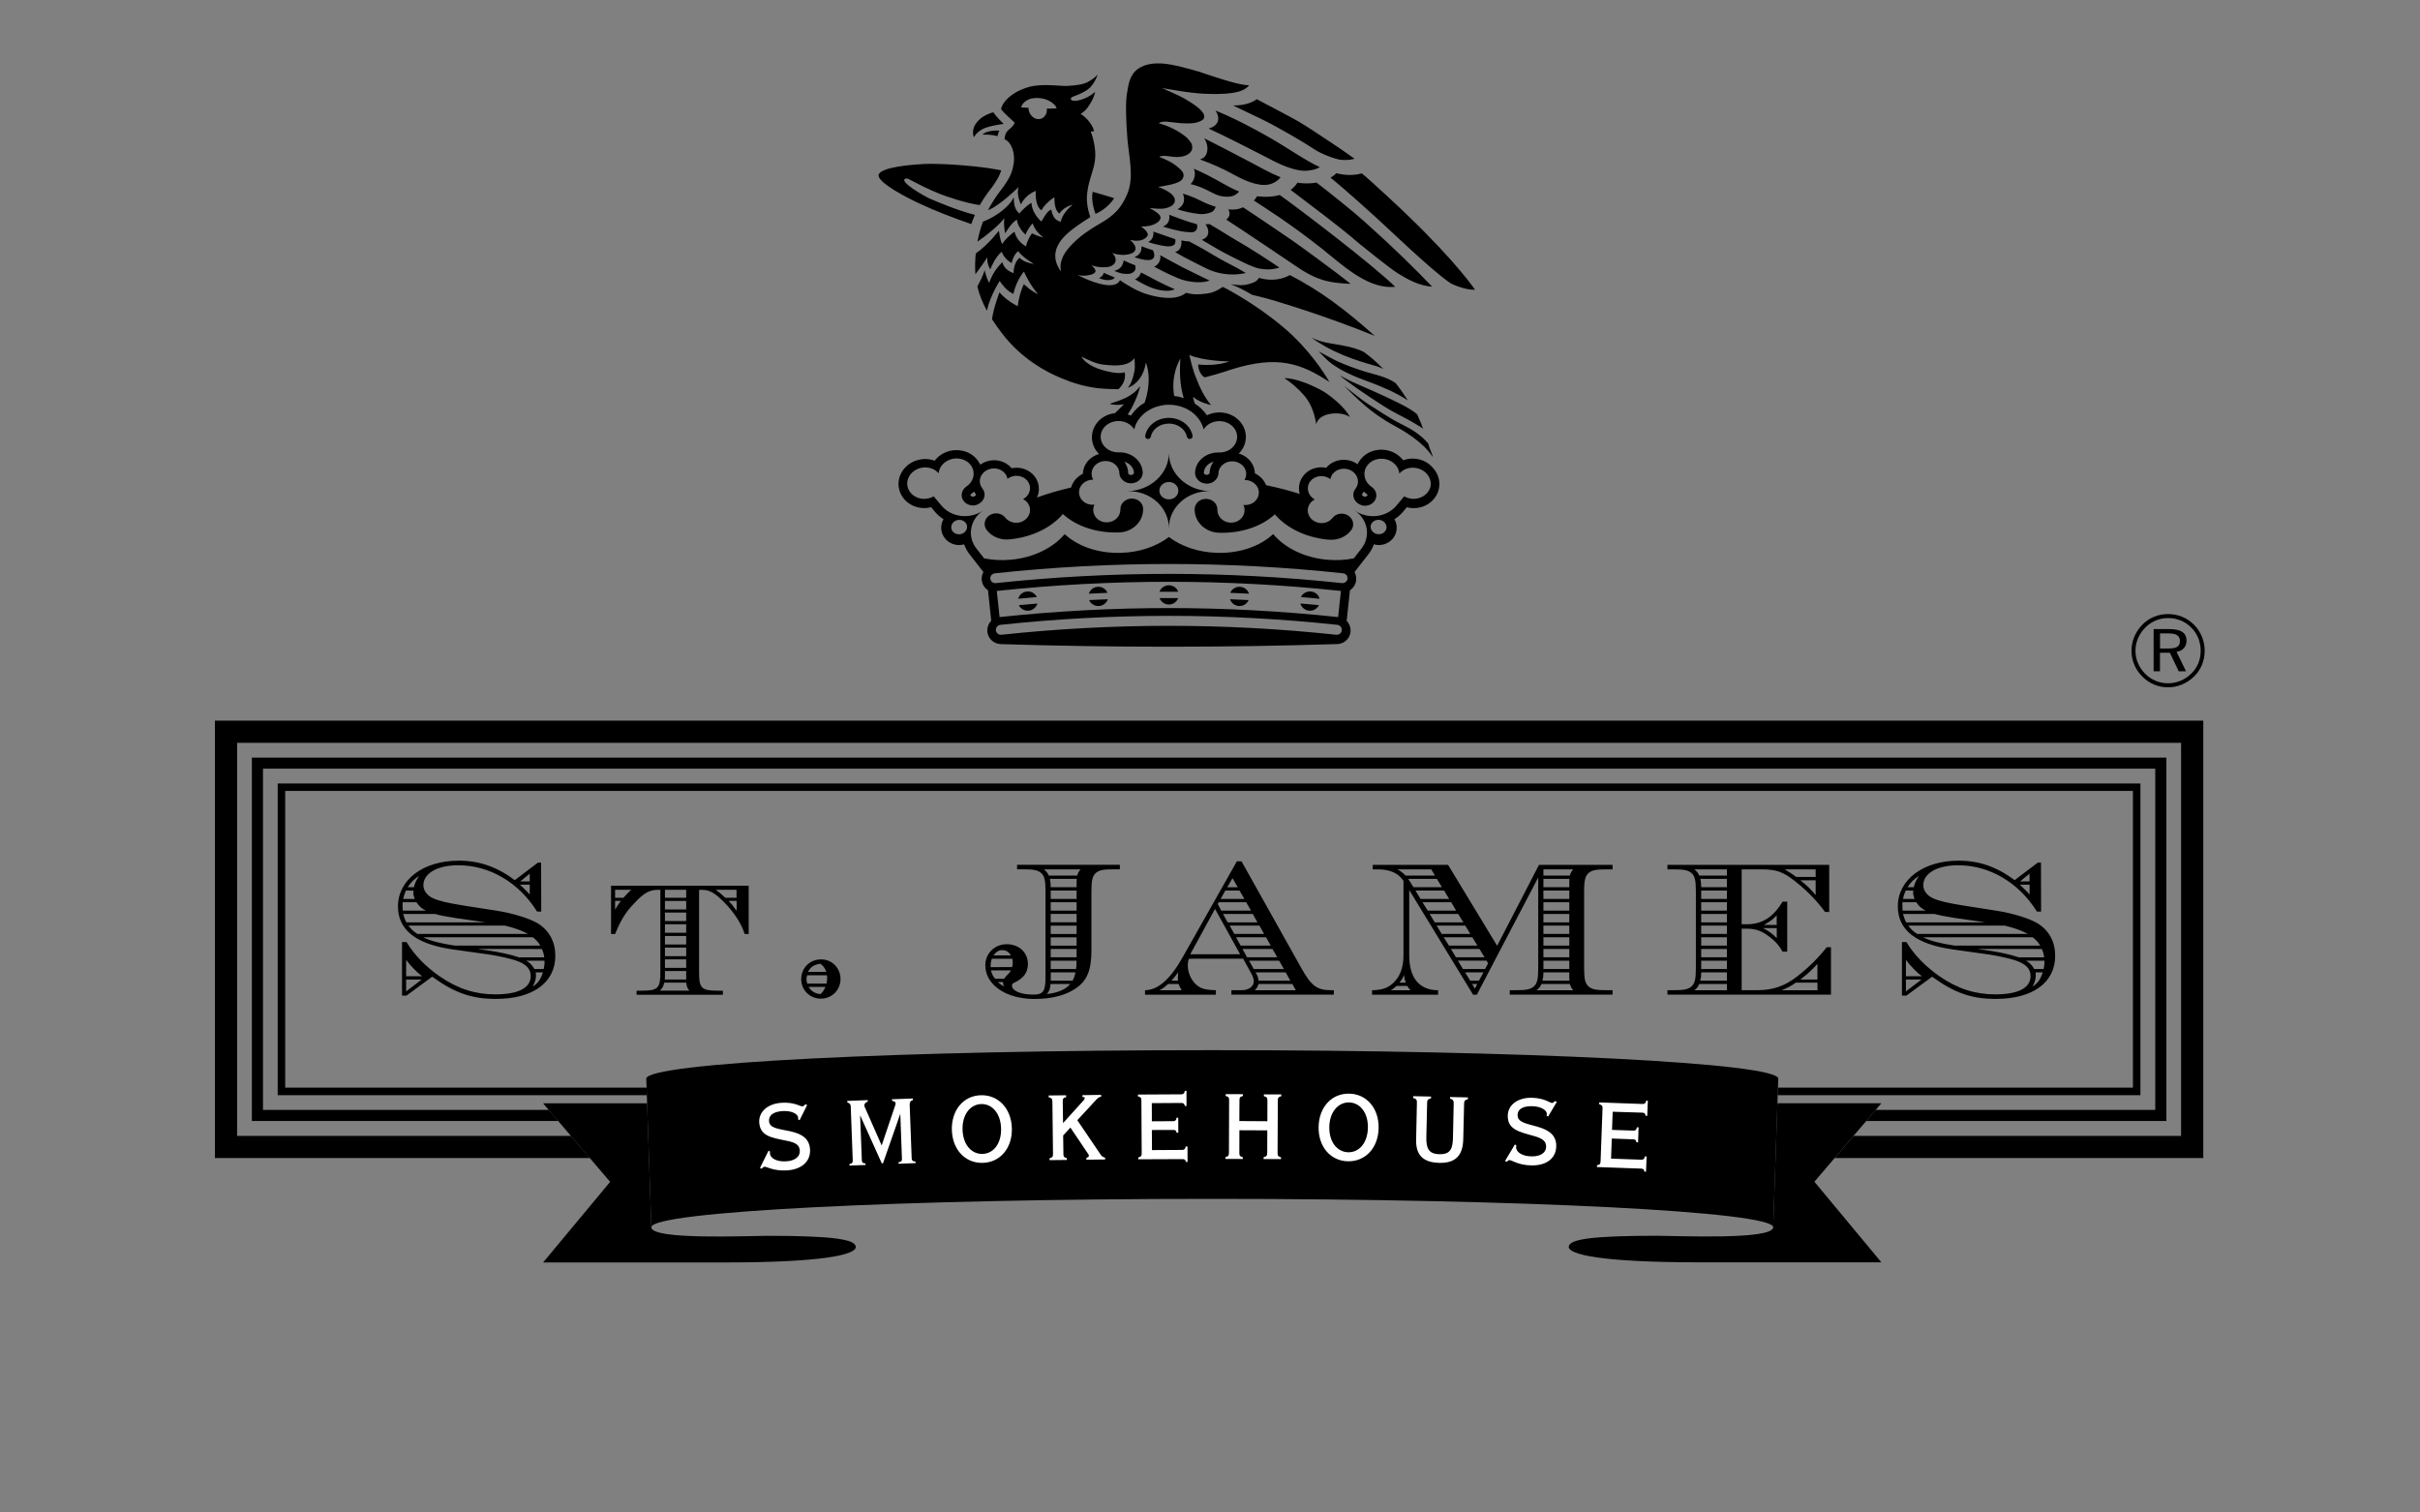 <?xml version="1.0" encoding="utf-8"?>
<!-- Generator: Adobe Illustrator 25.2.1, SVG Export Plug-In . SVG Version: 6.00 Build 0)  -->
<svg version="1.1" id="Layer_1" xmlns="http://www.w3.org/2000/svg" xmlns:xlink="http://www.w3.org/1999/xlink" x="0px" y="0px"
	 viewBox="0 0 400 250" style="enable-background:new 0 0 400 250;" xml:space="preserve">
<rect x="0" y="0" width="400" height="250" fill="#808080" stroke="none"/>
<style type="text/css">
	.st0{fill:none;}
	.st1{fill:#FFFFFF;}
</style>
<g>
	<g>
		<path class="st0" d="M352.55,130.73H47.14v49.05h59.72l-0.05-1.49c0-2.61,41.89-4.72,93.56-4.72s93.55,2.12,93.55,4.72l-0.05,1.49
			h58.68V130.73z"/>
		<polygon points="39.19,187.75 39.19,122.78 360.51,122.78 360.51,187.75 306.39,187.75 303.25,191.41 364.18,191.41 
			364.18,119.11 35.52,119.11 35.52,191.41 97.5,191.41 94.37,187.75 		"/>
		<polygon points="46.52,183.46 43.47,183.46 43.47,180.4 43.47,130.12 43.47,127.05 46.52,127.05 353.17,127.05 356.24,127.05 
			356.24,130.12 356.24,180.4 356.24,183.46 353.17,183.46 310.03,183.46 308.47,185.29 353.17,185.29 358.08,185.29 358.08,180.4 
			358.08,130.12 358.08,125.23 353.17,125.23 46.52,125.23 41.63,125.23 41.63,130.12 41.63,180.4 41.63,185.29 46.52,185.29 
			92.28,185.29 90.71,183.46 		"/>
		<polygon points="47.14,179.78 47.14,130.73 352.55,130.73 352.55,179.78 293.87,179.78 293.83,181.02 353.79,181.02 353.79,129.5 
			45.9,129.5 45.9,181.02 106.91,181.02 106.87,179.78 		"/>
	</g>
	<path d="M126.81,204.27c-3.26,0-19.15,0.72-19.15-1.41l-0.7-20.49H89.77l11.08,12.98l-11.08,13.32c0,0,17.81,0,30.2,0
		c15.89,0,21.48-1.26,21.48-2.55C141.46,204.82,137.52,204.27,126.81,204.27z"/>
	<path d="M310.97,182.36h-17.18l-0.7,20.49c0,2.14-15.88,1.41-19.15,1.41c-10.7,0-14.64,0.55-14.64,1.84s5.6,2.55,21.48,2.55
		c12.39,0,30.19,0,30.19,0l-11.07-13.32L310.97,182.36z"/>
	<path d="M293.09,202.85c0-2.58-41.51-4.69-92.71-4.69c-51.21,0-92.72,2.1-92.72,4.69l-0.84-24.55c0-2.61,41.89-4.72,93.56-4.72
		s93.55,2.12,93.55,4.72L293.09,202.85z"/>
	<g>
		<path class="st1" d="M130.52,186.97c-2.12-0.43-3.34-0.53-3.41-1.69c-0.05-0.94,0.73-1.54,2.27-1.63
			c1.46-0.08,2.51,0.45,2.55,1.12c0.01,0.07-0.01,0.17-0.03,0.25l0.26,0.14l1.25-2.5l-0.26-0.14c-0.21,0.21-0.37,0.35-0.53,0.35
			c-0.32,0.03-1.31-0.72-3.41-0.59c-2.4,0.14-3.81,1.56-3.72,3.22c0.14,2.28,1.99,2.54,4.5,3.05c1.46,0.28,2.15,0.66,2.21,1.63
			c0.06,1.02-0.82,1.7-2.28,1.78c-1.54,0.09-2.61-0.52-2.66-1.31c-0.01-0.1,0.01-0.2,0.03-0.3l-0.26-0.15l-1.41,2.84l0.25,0.14
			c0.21-0.21,0.35-0.32,0.51-0.33c0.34-0.02,1.51,0.73,3.64,0.61c2.55-0.15,3.99-1.54,3.87-3.49
			C133.78,188.29,132.69,187.42,130.52,186.97z M162.16,181.03c-2.9,0.06-4.9,2.44-4.83,5.72c0.08,3.27,2.21,5.53,5.09,5.46
			c2.9-0.06,4.91-2.45,4.83-5.69C167.18,183.28,165.06,180.97,162.16,181.03z M162.38,190.73c-1.83,0.04-3.23-1.57-3.28-4.05
			c-0.06-2.43,1.26-4.15,3.1-4.19c1.85-0.04,3.21,1.62,3.27,4.05C165.52,189.02,164.22,190.69,162.38,190.73z M181.83,190.71
			l-3.76-5.55l3.08-3.34c0.25-0.25,0.42-0.48,0.86-0.55v-0.3l-3.1,0.05v0.29c0.28,0.02,0.39,0.05,0.39,0.19
			c0.01,0.07-0.06,0.23-0.19,0.38l-3.4,3.76l-0.05-3.58c-0.01-0.47,0.1-0.59,0.56-0.72v-0.3l-2.88,0.03v0.3
			c0.47,0.12,0.6,0.24,0.61,0.71l0.1,8.65c0.01,0.47-0.11,0.6-0.58,0.73l0.01,0.3l2.87-0.03l-0.01-0.3
			c-0.47-0.12-0.57-0.24-0.57-0.72l-0.04-3.03l1.2-1.3l2.98,4.43c0.05,0.07,0.07,0.15,0.07,0.23c0,0.17-0.12,0.23-0.41,0.35v0.3
			l3.1-0.04l-0.01-0.3C182.23,191.25,182.05,191.06,181.83,190.71z M150.69,191.46l-0.33-8.86c-0.01-0.45,0.12-0.63,0.54-0.78
			l-0.01-0.25l-3.45,0.13l0.01,0.25c0.39,0.08,0.57,0.17,0.58,0.42c0,0.1-0.02,0.23-0.06,0.33l-2.24,6.63l-2.84-6.45
			c-0.03-0.05-0.03-0.1-0.03-0.14c-0.01-0.25,0.17-0.54,0.57-0.65l-0.01-0.25l-3.37,0.13v0.25c0.46,0.15,0.56,0.33,0.57,0.75
			l0.33,8.85c0.01,0.37-0.15,0.53-0.55,0.59l0.01,0.25l2.66-0.1l-0.01-0.25c-0.45-0.03-0.6-0.17-0.61-0.55l-0.28-7.41l3.58,7.94
			l0.2-0.01l2.86-8.18l0.27,7.42c0.01,0.39-0.13,0.53-0.57,0.59l0.01,0.25l2.82-0.11l-0.01-0.25
			C150.91,191.99,150.7,191.82,150.69,191.46z M222.98,180.77c-2.9-0.04-4.99,2.27-5.03,5.54c-0.04,3.28,2.01,5.61,4.89,5.64
			c2.9,0.03,4.99-2.27,5.03-5.52C227.92,183.18,225.88,180.8,222.98,180.77z M222.87,190.46c-1.84-0.03-3.18-1.68-3.15-4.16
			c0.03-2.43,1.42-4.1,3.25-4.08c1.86,0.03,3.16,1.72,3.13,4.16C226.06,188.86,224.7,190.48,222.87,190.46z M195.98,189.5
			c-0.05,0.39-0.24,0.57-0.56,0.57l-5.01,0.03l-0.02-3.32l3.52-0.01c0.37-0.01,0.5,0.09,0.57,0.46h0.28l-0.01-2.48h-0.27
			c-0.05,0.39-0.22,0.57-0.54,0.57l-3.55,0.02l-0.01-3l4.89-0.03c0.37,0,0.5,0.13,0.57,0.5l0.28-0.01l-0.01-2.5l-0.27,0.01
			c-0.05,0.39-0.23,0.57-0.55,0.57l-7.2,0.04v0.3c0.48,0.12,0.57,0.24,0.57,0.72l0.05,8.66c0,0.47-0.1,0.59-0.57,0.72v0.3l7.3-0.03
			c0.37,0,0.5,0.09,0.57,0.46h0.28l-0.01-2.53L195.98,189.5L195.98,189.5z M271.45,183.91c0.37,0.01,0.5,0.14,0.55,0.52l0.27,0.01
			l0.1-2.5l-0.27-0.01c-0.06,0.39-0.26,0.56-0.57,0.55l-7.19-0.26l-0.01,0.3c0.47,0.14,0.57,0.26,0.55,0.74l-0.32,8.65
			c-0.01,0.47-0.12,0.59-0.59,0.7l-0.01,0.29l7.29,0.26c0.37,0.01,0.49,0.12,0.55,0.5l0.27,0.01l0.1-2.52l-0.28-0.01
			c-0.06,0.4-0.26,0.56-0.59,0.55l-5.01-0.18l0.12-3.32l3.52,0.13c0.37,0.01,0.49,0.12,0.55,0.49l0.28,0.01l0.08-2.48l-0.27-0.01
			c-0.07,0.39-0.24,0.56-0.57,0.55l-3.55-0.12l0.11-3L271.45,183.91z M255.89,184.55l1.43-2.41l-0.25-0.15
			c-0.23,0.2-0.41,0.32-0.55,0.32c-0.32-0.01-1.25-0.82-3.36-0.86c-2.41-0.03-3.92,1.27-3.94,2.94c-0.05,2.27,1.79,2.68,4.26,3.36
			c1.43,0.4,2.08,0.83,2.08,1.8c-0.02,1.01-0.96,1.61-2.41,1.59c-1.55-0.02-2.57-0.72-2.56-1.51c0-0.09,0.03-0.19,0.06-0.29
			l-0.25-0.17l-1.63,2.72l0.24,0.15c0.23-0.19,0.37-0.3,0.52-0.29c0.35,0.01,1.45,0.85,3.59,0.88c2.54,0.05,4.08-1.21,4.11-3.17
			c0.03-1.66-0.99-2.63-3.12-3.23c-2.07-0.57-3.28-0.77-3.27-1.94c0.01-0.94,0.85-1.47,2.38-1.45c1.46,0.03,2.47,0.64,2.46,1.31
			c0,0.07-0.03,0.17-0.05,0.25L255.89,184.55z M208.9,181.18c0.47,0.13,0.59,0.25,0.59,0.72l-0.01,3.43l-4.63-0.03l0.02-3.43
			c0-0.46,0.1-0.59,0.57-0.72v-0.29l-2.85-0.01v0.3c0.47,0.13,0.57,0.25,0.57,0.72l-0.03,8.67c0,0.47-0.1,0.59-0.57,0.72v0.3
			l2.86,0.01v-0.3c-0.48-0.13-0.57-0.25-0.57-0.72l0.01-3.73l4.61,0.02l-0.01,3.72c0,0.47-0.13,0.59-0.6,0.72v0.3l2.88,0.01v-0.3
			c-0.47-0.12-0.57-0.25-0.57-0.72l0.04-8.66c0-0.47,0.1-0.59,0.57-0.72v-0.29l-2.87-0.01L208.9,181.18L208.9,181.18z M239.67,181.6
			c0.47,0.11,0.61,0.29,0.61,0.74l-0.12,5.68c-0.04,1.81-0.39,2.79-2.23,2.76c-1.83-0.04-2.21-1.02-2.17-2.85l0.13-5.67
			c0.01-0.45,0.14-0.59,0.64-0.71l0.01-0.3l-2.96-0.06v0.3c0.47,0.11,0.64,0.29,0.62,0.74l-0.13,6.15
			c-0.06,2.56,1.16,3.76,3.83,3.83c2.7,0.06,3.9-1.23,3.96-3.93l0.14-5.88c0.01-0.45,0.14-0.59,0.63-0.71v-0.3l-2.94-0.06
			L239.67,181.6z"/>
	</g>
	<g>
		<path d="M89.46,150.68h-0.68c-3.03-4.83-7.85-7.66-13.04-7.66c-3.44,0-5.76,1.32-5.76,3.31c0,0.87,0.61,1.68,1.57,2.13
			c1.06,0.48,2.32,0.77,5.09,1.22l5.5,0.86c2.7,0.42,5.54,1.32,6.82,2.13c1.83,1.16,2.83,3.02,2.83,5.3c0,4.44-3.7,7.14-9.82,7.14
			c-4.02,0-6.85-1-10.53-3.67l-4.25,3.12h-0.74v-8.85h0.74c1.28,2.12,3.15,4.05,5.47,5.66c2.99,2.06,5.86,2.99,9.23,2.99
			c3.77,0,5.83-1.06,5.83-3.02c0-1.22-0.74-2-2.54-2.61c-0.87-0.29-2.9-0.74-4.15-0.93l-6.18-0.87c-6.11-0.87-9.07-3.22-9.07-7.11
			c0-4.41,4.18-7.56,10.04-7.56c3.38,0,6.27,0.99,9.27,3.22l3.83-2.9h0.52L89.46,150.68L89.46,150.68z M66.55,149.13v0.65
			c0,0.22,0,0.41,0.03,0.74h3.83c-0.71-0.33-1.13-0.72-1.58-1.39L66.55,149.13L66.55,149.13z M67.1,147.2
			c-0.23,0.52-0.35,0.83-0.45,1.39h1.9c-0.16-0.48-0.23-0.71-0.23-1.03c0-0.06,0-0.19,0.04-0.35L67.1,147.2L67.1,147.2z
			 M66.64,151.07c0.19,0.68,0.23,0.77,0.52,1.39h13.1l-5.12-0.74c-1.23-0.19-2.61-0.45-3.25-0.65H66.64z M69.77,161.36
			c-0.81-0.58-1.93-1.74-2.64-2.7v2.7H69.77z M67.13,163.87l2.57-1.96h-2.57V163.87z M68.41,146.65c0.19-0.74,0.42-1.22,0.87-1.86
			c-0.8,0.48-1.35,1.03-1.9,1.86H68.41z M67.51,152.99c0.52,0.65,0.84,0.97,1.48,1.38h18.28c-0.96-0.54-2.22-0.99-3.83-1.38H67.51z
			 M69.95,154.92c1.25,0.61,2.67,0.99,5.21,1.38h14.16c-0.35-0.57-0.68-0.93-1.25-1.38H69.95z M78.9,156.85l1.61,0.23
			c2.09,0.28,4.08,0.74,5.25,1.16h4.21c-0.1-0.61-0.16-0.83-0.39-1.38L78.9,156.85L78.9,156.85z M85.95,146.23
			c0.48,0.45,0.55,0.52,0.93,0.9l0.68,0.71v-1.61H85.95z M87.56,144.41l-1.57,1.28h1.57V144.41z M86.98,158.79
			c0.61,0.35,0.96,0.71,1.35,1.38h1.54c0.1-0.52,0.16-0.87,0.13-1.38H86.98z M88.56,160.73c0.03,0.25,0.03,0.45,0.03,0.57
			c0,0.52-0.16,1.03-0.52,1.77c0.83-0.55,1.28-1.16,1.67-2.34L88.56,160.73L88.56,160.73z"/>
		<path d="M123.75,154.38h-0.67c-0.48-1.64-1.81-3.67-3.41-5.27c-1.57-1.57-2.41-2.03-3.67-2.03h-0.45v13.71
			c0,2.54,0.42,2.96,3.03,2.96h0.9v0.68h-14.26v-0.68h0.9c2.61,0,3.03-0.41,3.03-2.96v-13.71h-0.39c-1.45,0-2.38,0.55-3.99,2.29
			c-1.39,1.45-2.19,2.76-3.09,5.01h-0.68v-7.98h22.75v7.98H123.75z M103.06,148.39c0.52-0.61,0.87-0.96,1.28-1.32h-2.67v1.32H103.06
			z M101.67,148.91v1.45c0.29-0.51,0.48-0.84,0.97-1.45H101.67z M109.79,162.42c-0.16,0.67-0.32,0.97-0.74,1.32h4.89
			c-0.35-0.41-0.42-0.68-0.52-1.32H109.79z M113.42,161.91v-1.41h-3.51v0.64c0,0.33,0,0.45-0.03,0.77H113.42z M113.42,148.39v-1.32
			h-3.51v1.32H113.42z M113.42,150.33v-1.41h-3.51v1.41H113.42z M113.42,152.25v-1.41h-3.51v1.41H113.42z M113.42,154.18v-1.41
			h-3.51v1.41H113.42z M113.42,156.12v-1.41h-3.51v1.41H113.42z M113.42,158.05v-1.42h-3.51v1.42H113.42z M113.42,159.98v-1.41
			h-3.51v1.41H113.42z M121.75,147.07h-3.45c0.52,0.36,0.87,0.65,1.58,1.32h1.86V147.07z M120.44,148.91
			c0.42,0.45,0.74,0.83,1.32,1.64v-1.64H120.44z"/>
		<path d="M138.93,161.82c0,1.83-1.45,3.25-3.25,3.25c-1.81,0-3.25-1.42-3.25-3.21c0-1.86,1.41-3.28,3.28-3.28
			C137.51,158.56,138.93,160.01,138.93,161.82z M133.4,161.21c-0.06,0.28-0.1,0.51-0.1,0.7c0,0.16,0.03,0.32,0.13,0.67h3.19
			c0.06-0.39,0.1-0.58,0.1-0.87c0-0.13,0-0.29-0.03-0.51L133.4,161.21L133.4,161.21z M136.58,160.65c-0.19-0.57-0.45-0.96-0.97-1.35
			c-0.99,0.1-1.67,0.55-2.06,1.35H136.58z M133.65,163.13c0.48,0.74,1,1.06,1.96,1.19c0.42-0.39,0.52-0.55,0.83-1.19H133.65z"/>
		<path d="M180.4,157.05c0,3.25-0.68,4.99-2.51,6.27c-1.71,1.19-4.02,1.8-6.92,1.8c-4.7,0-8.11-2.35-8.11-5.57
			c0-1.96,1.55-3.48,3.54-3.48c2.03,0,3.5,1.36,3.5,3.25c0,1.45-0.7,2.38-2.28,3.12c-0.29,0.13-0.35,0.23-0.35,0.48
			c0,0.87,1.48,1.48,3.54,1.48c1.61,0,2-0.55,2-2.86v-14.29c0-1.79-0.19-2.51-0.77-2.99c-0.58-0.45-1.19-0.57-2.9-0.57h-1.03v-0.75
			h16.99v0.75h-1.03c-1.71,0-2.32,0.12-2.9,0.57c-0.58,0.48-0.77,1.2-0.77,2.99V157.05L180.4,157.05z M167.3,159.85
			c0.06-0.35,0.1-0.52,0.1-0.7c0-0.17-0.03-0.35-0.06-0.68h-3.41c-0.16,0.52-0.19,0.77-0.19,1.16v0.23L167.3,159.85L167.3,159.85z
			 M165.98,161.78c0.16-0.26,0.23-0.35,0.55-0.67c0.35-0.36,0.38-0.39,0.58-0.72h-3.32c0.16,0.61,0.26,0.83,0.68,1.38L165.98,161.78
			L165.98,161.78z M167.11,157.92c-0.42-0.61-0.81-0.87-1.42-0.87c-0.61,0-0.99,0.22-1.48,0.87H167.11z M164.95,162.33
			c0.29,0.29,0.48,0.42,0.97,0.72c-0.1-0.33-0.1-0.39-0.13-0.72H164.95z M178.05,144.73c0.13-0.45,0.19-0.58,0.55-1.03h-6.05
			c0.45,0.38,0.55,0.52,0.81,1.03H178.05z M173.64,162.65c-0.06,0.83-0.19,1.16-0.61,1.65c1.74-0.17,3.12-0.74,3.86-1.65H173.64z
			 M177.95,146.65v-0.35c0-0.68,0-0.74,0.03-1.03h-4.44c0.1,0.61,0.13,0.74,0.13,1.38H177.95z M177.95,148.59v-1.39h-4.28v1.39
			H177.95z M177.95,150.52v-1.39h-4.28v1.39H177.95z M177.95,152.45v-1.39h-4.28v1.39H177.95z M177.95,154.38v-1.38h-4.28v1.38
			H177.95z M177.95,156.31v-1.38h-4.28v1.38H177.95z M177.95,158.23v-0.64v-0.74h-4.28v1.38L177.95,158.23L177.95,158.23z
			 M177.86,160.17c0.06-0.48,0.06-0.55,0.06-0.9l0.03-0.48h-4.28v1.38H177.86z M177.28,162.1c0.26-0.48,0.35-0.77,0.48-1.37h-4.08
			v1.37H177.28z"/>
		<path d="M196.52,158.47c-0.16,0.45-0.19,0.71-0.19,1.13c0,1.54,0.94,3.12,2.16,3.67c0.58,0.26,1.13,0.35,2.48,0.41v0.74h-11.71
			v-0.74c2.19-0.06,4.19-1.83,6.27-5.54l8.91-15.77h0.77l10.04,17.92c1.55,2.7,2.48,3.38,4.77,3.38h0.45v0.74h-16.93v-0.74h1.67
			c1.19,0,2.03-0.61,2.03-1.48c0-0.29-0.13-0.74-0.35-1.16l-1.41-2.57L196.52,158.47L196.52,158.47z M193.07,162.65
			c-0.61,0.55-0.86,0.74-1.41,1.03h3.67c-0.26-0.39-0.35-0.61-0.52-1.03H193.07z M194.71,162.1c-0.03-0.23-0.03-0.29-0.03-0.45
			c0-0.19,0.03-0.52,0.06-0.93c-0.48,0.67-0.71,0.93-1.12,1.37L194.71,162.1L194.71,162.1z M200.83,150.23l-4.09,7.5h8.24
			L200.83,150.23z M205.98,149.13h-4.54l-0.16,0.29l0.58,1.1h4.92L205.98,149.13z M204.88,147.2h-2.35l-0.77,1.39h3.93L204.88,147.2
			z M207.07,151.07h-4.92l0.77,1.39h4.92L207.07,151.07z M203.72,145.15l-0.87,1.51h1.74L203.72,145.15z M208.17,152.99h-4.92
			l0.77,1.38h4.92L208.17,152.99z M209.26,154.92h-4.96l0.77,1.38h4.96L209.26,154.92z M210.32,156.85h-4.96l0.77,1.38h4.99
			L210.32,156.85z M211.42,158.79h-4.96l0.77,1.38h4.99L211.42,158.79z M208.01,162.65c-0.1,0.42-0.26,0.68-0.61,1.03h6.79
			l-0.58-1.03H208.01z M212.51,160.73h-4.99l0.16,0.25c0.26,0.51,0.29,0.64,0.35,1.12h5.25L212.51,160.73z"/>
		<path d="M244.1,164.42h-0.61l-10.56-17.31v10.78c0,3.76,1.65,5.76,4.77,5.79v0.74h-10.91v-0.74c1.67-0.06,2.57-0.35,3.45-1.16
			c1.16-1.06,1.74-2.57,1.74-4.63v-12.3c-0.87-1.28-2.22-1.89-4.21-1.89h-0.87v-0.75h12.45l8.11,13.38l6.92-13.38h12.16v0.75h-1.03
			c-1.71,0-2.32,0.12-2.9,0.57c-0.57,0.48-0.77,1.2-0.77,2.99v12.84c0,1.8,0.19,2.5,0.77,2.99c0.58,0.45,1.19,0.58,2.9,0.58h1.03
			v0.74h-16.99v-0.74h1.03c1.71,0,2.32-0.13,2.9-0.58c0.58-0.48,0.77-1.19,0.77-2.99v-15.06L244.1,164.42z M230.84,162.97
			c-0.45,0.39-0.55,0.45-0.94,0.71h3.25c-0.25-0.25-0.32-0.32-0.54-0.71H230.84z M236.57,143.7h-5.6c0.55,0.28,0.87,0.52,1.36,1.03
			h4.86L236.57,143.7z M232.35,162.42c-0.16-0.48-0.23-0.74-0.29-1.26c-0.19,0.52-0.32,0.71-0.74,1.26H232.35z M232.77,145.27
			l0.19,0.32c0.19,0.29,0.35,0.55,0.52,0.81l0.16,0.25h4.7l-0.84-1.38H232.77z M233.96,147.2l0.84,1.39h4.73l-0.84-1.39H233.96z
			 M235.12,149.13l0.87,1.39h4.7l-0.83-1.39H235.12z M236.31,151.07l0.84,1.39h4.73l-0.86-1.39H236.31z M237.47,152.99l0.83,1.38
			h4.73l-0.84-1.38H237.47z M238.63,154.92l0.87,1.38h4.7l-0.84-1.38H238.63z M239.82,156.85l0.83,1.38h4.73l-0.84-1.38H239.82z
			 M240.98,158.79l0.83,1.38h3.67l0.48-0.94l-0.26-0.45H240.98z M242.17,160.73l0.84,1.37h1.45l0.74-1.37H242.17z M243.33,162.65
			l0.45,0.77l0.39-0.77H243.33z M254.79,162.65c-0.23,0.48-0.35,0.65-0.81,1.03h6.05c-0.32-0.41-0.39-0.55-0.55-1.03H254.79z
			 M255.11,160.73c0,0.64-0.03,0.77-0.16,1.37h4.47c-0.03-0.29-0.03-0.35-0.03-1.03v-0.35H255.11z M259.48,144.73
			c0.13-0.45,0.19-0.58,0.55-1.03h-4.92v1.03H259.48z M255.11,145.27v1.38h4.28v-0.35c0-0.68,0-0.74,0.03-1.03H255.11z
			 M255.11,147.2v1.39h4.28v-1.39H255.11z M255.11,149.13v1.39h4.28v-1.39H255.11z M255.11,151.07v1.39h4.28v-1.39H255.11z
			 M255.11,152.99v1.38h4.28v-1.38H255.11z M255.11,154.92v1.38h4.28v-1.38H255.11z M255.11,156.85v1.38h4.28v-1.38H255.11z
			 M255.11,158.79v1.38h4.28v-1.38H255.11z"/>
		<path d="M302.37,150.74h-0.71c-1.32-1.83-2.96-3.5-4.99-5.11c-1.93-1.51-3.06-1.93-5.41-1.93h-3.38v9.07h0.84
			c2.54,0,4.38-1.16,5.92-3.74h0.77v8.27h-0.77c-0.55-0.99-1.19-1.74-2.16-2.45c-1.28-0.99-2.32-1.35-3.76-1.35h-0.84v10.17h2.54
			c2.63,0,4.6-0.68,6.69-2.32c1.86-1.45,3.51-3.09,4.83-4.79h0.7v7.85h-27.03v-0.74h1.03c1.71,0,2.32-0.13,2.9-0.58
			c0.58-0.48,0.77-1.19,0.77-2.99v-12.84c0-1.79-0.19-2.51-0.77-2.99c-0.58-0.45-1.19-0.57-2.9-0.57h-1.03v-0.75h26.74v7.79H302.37z
			 M285.44,143.7h-5.38c0.45,0.38,0.58,0.52,0.81,1.03h4.58L285.44,143.7L285.44,143.7z M280.87,162.65
			c-0.23,0.48-0.32,0.65-0.81,1.03h5.38v-1.03H280.87z M281.19,160.73c0,0.67-0.03,0.79-0.16,1.37h4.41v-1.37H281.19z
			 M281.06,145.27c0.1,0.61,0.13,0.77,0.13,1.38h4.25v-1.38H281.06z M281.19,147.2v1.39h4.25v-1.39H281.19z M281.19,149.13v1.39
			h4.25v-1.39H281.19z M281.19,151.07v1.39h4.25v-1.39H281.19z M281.19,152.99v1.38h4.25v-1.38H281.19z M281.19,154.92v1.38h4.25
			v-1.38H281.19z M281.19,156.85v1.38h4.25v-1.38H281.19z M281.19,158.79v1.38h4.25v-1.38H281.19z M291.4,153.41
			c0.83,0.39,1.67,0.99,2.28,1.67v-1.67H291.4z M293.67,152.9v-1.61c-0.65,0.68-0.81,0.81-1.86,1.45l-0.26,0.15H293.67z
			 M296.83,162.42c-0.77,0.55-1.32,0.84-2.34,1.26h5.92v-1.26H296.83z M300.11,143.7H295c0.81,0.48,1.26,0.77,1.9,1.25h3.21V143.7
			L300.11,143.7z M297.57,145.5c1.06,0.83,1.67,1.41,2.54,2.45v-2.45H297.57z M300.4,161.91v-2.58c-0.96,1.03-1.57,1.61-2.83,2.58
			H300.4z"/>
		<path d="M337.37,150.68h-0.68c-3.03-4.83-7.85-7.66-13.03-7.66c-3.45,0-5.76,1.32-5.76,3.31c0,0.87,0.61,1.68,1.57,2.13
			c1.06,0.48,2.32,0.77,5.08,1.22l5.5,0.86c2.7,0.42,5.54,1.32,6.82,2.13c1.84,1.16,2.83,3.02,2.83,5.3c0,4.44-3.7,7.14-9.82,7.14
			c-4.02,0-6.85-1-10.52-3.67l-4.25,3.12h-0.74v-8.85h0.74c1.28,2.12,3.15,4.05,5.47,5.66c2.99,2.06,5.86,2.99,9.23,2.99
			c3.76,0,5.82-1.06,5.82-3.02c0-1.22-0.74-2-2.54-2.61c-0.86-0.29-2.9-0.74-4.15-0.93l-6.18-0.87c-6.11-0.87-9.07-3.22-9.07-7.11
			c0-4.41,4.18-7.56,10.04-7.56c3.38,0,6.27,0.99,9.27,3.22l3.83-2.9h0.52L337.37,150.68L337.37,150.68z M314.45,149.13v0.65
			c0,0.22,0,0.41,0.03,0.74h3.83c-0.71-0.33-1.13-0.72-1.57-1.39L314.45,149.13L314.45,149.13z M315,147.2
			c-0.23,0.52-0.35,0.83-0.45,1.39h1.9c-0.16-0.48-0.23-0.71-0.23-1.03c0-0.06,0-0.19,0.03-0.35L315,147.2L315,147.2z
			 M314.55,151.07c0.19,0.68,0.23,0.77,0.51,1.39h13.1l-5.12-0.74c-1.23-0.19-2.61-0.45-3.25-0.65H314.55z M317.67,161.36
			c-0.81-0.58-1.93-1.74-2.64-2.7v2.7H317.67z M315.03,163.87l2.57-1.96h-2.57V163.87z M316.32,146.65
			c0.19-0.74,0.42-1.22,0.87-1.86c-0.81,0.48-1.36,1.03-1.9,1.86H316.32z M315.41,152.99c0.51,0.65,0.84,0.97,1.48,1.38h18.28
			c-0.96-0.54-2.22-0.99-3.83-1.38H315.41z M317.86,154.92c1.26,0.61,2.67,0.99,5.21,1.38h14.16c-0.35-0.57-0.68-0.93-1.26-1.38
			H317.86z M326.81,156.85l1.61,0.23c2.09,0.28,4.08,0.74,5.25,1.16h4.22c-0.1-0.61-0.16-0.83-0.39-1.38L326.81,156.85
			L326.81,156.85z M333.86,146.23c0.48,0.45,0.54,0.52,0.94,0.9l0.67,0.71v-1.61H333.86z M335.46,144.41l-1.57,1.28h1.57V144.41z
			 M334.88,158.79c0.61,0.35,0.96,0.71,1.36,1.38h1.55c0.1-0.52,0.16-0.87,0.13-1.38H334.88z M336.46,160.73
			c0.03,0.25,0.03,0.45,0.03,0.57c0,0.52-0.16,1.03-0.52,1.77c0.84-0.55,1.29-1.16,1.67-2.34L336.46,160.73L336.46,160.73z"/>
	</g>
	<path d="M212.27,62.5c0.92,0.55,2.21,1.63,3.19,2.75c1.02,1.16,1.72,2.57,2.1,4.85c0.48-1.98,4.11-2.2,5.56-1.17
		c-0.74-1.56-3.39-3.76-4.94-4.55C216.38,63.45,214.05,62.5,212.27,62.5z M221.46,62.06c0.48,0.45,1.12,0.86,1.5,1.17
		c1.16,0.89,5.22,3.64,6.98,4.64c1.22,0.69,2.5,1.29,3.56,1.92c0.88,0.52,1.36,0.79,1.72,1.08c-0.26-0.75-0.59-1.54-0.97-2.37
		c-0.43-0.4-0.94-0.72-1.46-1.03c-1.65-0.97-5.27-2.62-8.21-3.88C223.13,62.97,222.1,62.42,221.46,62.06z M205.92,45.12
		c-1.86-1.14-3.65-1.9-5.44-3.01c-1.16-0.72-2.69-1.56-3.92-2.2c-0.46-0.02-0.89-0.08-1.26-0.17c-0.01-0.01-0.02-0.01-0.03-0.01
		c0.01,0.1,0.01,0.21,0.01,0.32c0,0.45-0.09,0.92-0.41,1.25c-0.17,0.17-0.38,0.28-0.64,0.36c1.57,0.96,3.54,1.88,5.28,2.77
		c0.66,0.34,2.31,0.94,4.27,0.94C204.46,45.36,205.19,45.29,205.92,45.12z M221.29,60.89c1.63,0.99,3.59,1.72,5.34,2.36
		c1.24,0.45,4.27,1.68,6.05,2.93c-0.08-0.12-0.15-0.25-0.23-0.37c-0.57-0.9-1.16-1.73-1.75-2.48c-1.6-1.12-3.51-1.41-5.31-1.98
		c-1.44-0.46-2.9-0.99-4.28-1.61c-0.66-0.3-2.21-1.15-3.15-1.66c0.36,0.38,0.79,0.81,1.1,1.13
		C219.73,59.88,220.47,60.4,221.29,60.89z M208.51,49.11c1.71,0.39,10.8,3.16,18.72,6.41c-4.83-4.33-9.02-7.47-14.02-10.05
		c-1.73,0.96-3.68,0.9-5.11,0.46c-0.44,0.65-0.83,0.79-1.83,1.06c-0.89,0.25-1.88,0.13-2.85-0.02c1.07,0.39,2.33,1.05,3.54,1.76
		C207.48,48.87,207.99,48.99,208.51,49.11z M226.21,60.15c0.96,0.28,1.66,0.45,2.43,0.83c-1.14-1.18-2.25-2.11-3.25-2.83
		c-1.68-0.79-3.35-1.04-5.25-1.35c-1.54-0.25-2.48-0.55-3.34-0.99c1.36,1.06,3.29,2.02,3.81,2.26
		C222.84,59.12,224.5,59.64,226.21,60.15z M198.13,46.65c0.66,0.01,1.28-0.08,1.81-0.27c-1.26-0.61-3.87-1.88-4.54-2.23
		c-1.16-0.61-2.79-1.5-3.63-1.97c0.01,0.1,0.03,0.21,0.03,0.3c0,0.69-0.37,1.31-1.03,1.6c0.85,0.46,2.26,1.2,3.88,1.88
		C195.55,46.36,196.89,46.66,198.13,46.65z M192.21,37.46c0.45,0.13,0.99,0.28,1.46,0.41c1.01,0.26,2.12,0.52,3.23,0.52h0.1
		c0.54-0.01,0.89-0.43,0.9-0.94c0-0.14-0.03-0.26-0.08-0.4c-0.03-0.01-0.05-0.01-0.08-0.02c-1.5-0.38-3.05-1.01-4.5-1.54
		c0.04,0.13,0.05,0.27,0.05,0.41c0,0.25-0.05,0.49-0.15,0.74C192.95,37.07,192.56,37.3,192.21,37.46z M189.78,40.01
		c0.41,0.14,0.86,0.27,1.02,0.3c0.74,0.18,1.47,0.36,2.19,0.41c0.05,0,0.1,0,0.14,0c0.1,0,0.19,0,0.29-0.02
		c0.37-0.04,0.69-0.19,0.77-0.41c0.08-0.19,0.1-0.34,0.1-0.48c0-0.11-0.01-0.21-0.05-0.29c-0.01-0.01-0.03-0.01-0.04-0.01l0.01-0.05
		c0,0,0,0,0-0.01l-0.02,0.06c-1.06-0.35-2.4-0.83-3.56-1.23c0.02,0.1,0.03,0.2,0.03,0.3c0,0.21-0.05,0.41-0.12,0.62
		C190.39,39.61,190.09,39.85,189.78,40.01z M187.66,42.44c-0.05,0.03-0.1,0.05-0.15,0.06c0.08,0.03,0.15,0.06,0.24,0.08
		c0.61,0.21,1.39,0.41,1.99,0.41c0.19,0,0.37-0.02,0.52-0.06c0.3-0.08,0.49-0.34,0.52-0.57c0.01-0.05,0.01-0.09,0.01-0.14
		c0.01-0.28-0.1-0.61-0.22-0.86c-0.39-0.11-0.79-0.25-1.23-0.41c-0.21-0.08-0.43-0.16-0.66-0.25c0.01,0.03,0.01,0.06,0.01,0.08
		c-0.01,0.29-0.04,0.54-0.1,0.72C188.39,41.99,188.03,42.28,187.66,42.44z M192.87,48.07c0.51,0,0.96-0.08,1.3-0.26
		c-0.92-0.39-2.14-0.99-2.67-1.26v0.01l-0.26-0.14c-0.01-0.01-0.03-0.01-0.04-0.02c-0.86-0.46-1.73-0.91-2.59-1.36
		c-0.17,0.52-0.55,0.94-1.01,1.13c0.62,0.37,1.55,0.9,2.45,1.28C190.89,47.8,191.96,48.07,192.87,48.07z M236.83,75.56
		c-0.1-0.61-0.56-1.37-0.75-2.23c-1.17-1.43-2.77-2.41-4.43-3.22c-1.96-0.97-3.71-2.2-5.6-3.38c-0.72-0.45-2.8-2.12-3.89-2.95
		c2,1.93,4.24,4.39,8.27,6.56C231.87,71.13,235.21,73,236.83,75.56z M203.95,17.43c-0.05,0-0.1,0-0.14,0
		c0.16,0.08,0.33,0.15,0.5,0.24c1.23,0.59,2.76,1.32,3.97,1.9c2.9,1.38,7.58,4.16,8.94,5.09c1.2,0.81,3.49,1.65,4.38,1.75
		c0.21,0.03,0.45,0.03,0.69,0.03c0.57,0.01,1.18-0.07,1.6-0.2c-0.27-0.19-0.67-0.48-1.14-0.81c-0.77-0.55-1.78-1.23-2.81-1.92
		c-2.07-1.39-4.3-2.84-5.23-3.38l0.14-0.25l-0.15,0.24c-0.41-0.27-5.94-3.19-6.98-3.73c-0.24,0.21-0.57,0.39-0.98,0.55
		c-0.52,0.21-1.14,0.37-1.74,0.43C204.61,17.42,204.26,17.43,203.95,17.43z M186.27,45.27c0.28,0.01,0.56-0.03,0.7-0.09
		c0.29-0.11,0.61-0.35,0.66-0.58c0.04-0.12,0.06-0.25,0.06-0.37c0-0.14-0.03-0.27-0.06-0.38c-0.64-0.23-1.29-0.52-1.9-0.81
		c-0.03,0.39-0.21,0.75-0.39,1.03c-0.24,0.35-0.63,0.53-1.01,0.65c-0.05,0.01-0.1,0.03-0.16,0.05c0.41,0.17,0.88,0.35,1.23,0.43
		C185.58,45.23,185.93,45.27,186.27,45.27z M194.62,34.6c0.79,0.25,2.12,0.61,3.63,0.77c0.1,0.01,0.22,0.02,0.34,0.02
		c0.68,0.01,1.66-0.21,1.98-0.56c0.18-0.19,0.3-0.41,0.37-0.65c-0.85-0.26-1.72-0.61-2.52-1.02c-0.79-0.41-1.83-0.83-2.92-1.17
		c0.14,0.27,0.21,0.57,0.21,0.92c0,0.09-0.01,0.17-0.01,0.27C195.65,33.66,195.27,34.23,194.62,34.6z M223.24,46.92
		c-2.37-1.94-9.22-6.91-9.8-7.28c-0.81-0.55-5.89-4.03-7.99-5.38c-0.08,0.03-0.17,0.07-0.27,0.12c-0.45,0.19-0.96,0.26-1.52,0.26
		c-0.21,0-0.43-0.01-0.65-0.03c0.15,0.23,0.23,0.47,0.23,0.72c0,0.41-0.23,0.73-0.55,0.97c3.15,2.03,10.14,6.76,12.14,8.11
		C218.29,46.66,220.44,46.76,223.24,46.92z M230.62,47.41c-3.74-3.67-15.84-12.87-19.09-15.18c-0.68,0.19-1.45,0.3-2.3,0.3
		c-0.46,0-0.94-0.03-1.44-0.1c-0.15,0.27-0.33,0.5-0.54,0.71c1.73,1.15,5.78,3.64,11.31,8.01c3.14,2.5,7.14,6.32,11.35,6.29
		C230.15,47.44,230.39,47.43,230.62,47.41z M198.65,39.64c1.61,0.96,3.25,1.96,4.92,2.77c0.92,0.44,3.36,1.75,4.57,1.98
		c0.48,0.09,0.94,0.14,1.39,0.14c0.61,0,1.23-0.09,1.94-0.3c-1.42-0.99-4.98-3.3-7.19-4.55l0,0c-1.3-0.75-2.84-1.77-4.36-2.64
		c-0.23,0.02-0.45,0.03-0.66,0.04c0.28,0.37,0.46,0.82,0.46,1.25c0.01,0.41-0.17,0.81-0.55,1.05
		C199.01,39.48,198.84,39.56,198.65,39.64z M198.74,31.06c0.97,0.41,1.96,1.06,2.88,1.31c0.34,0.09,0.76,0.15,1.17,0.15
		c0.52,0,1.04-0.1,1.38-0.31c0.25-0.15,0.47-0.35,0.65-0.55c-1.86-0.74-3.46-1.85-5.32-2.76c-0.71-0.35-1.43-0.7-2.16-1.01
		c0.08,0.24,0.14,0.46,0.15,0.65c0.01,0.05,0.01,0.11,0.01,0.17c0,0.59-0.22,1.26-0.72,1.72C197.53,30.59,198.26,30.87,198.74,31.06
		z M198.35,26.36c1.85,0.65,3.99,1.63,5.14,2.27c1.25,0.68,3.49,1.94,5.5,1.94c0.07,0,0.14,0,0.2-0.01
		c1.17-0.05,2.06-0.71,2.47-1.26c-1.94-0.8-3.83-1.89-4.99-2.5c-2.45-1.31-7.25-3.76-7.52-3.89c-0.01,0-0.01-0.01-0.01-0.01
		c0,0-0.04-0.02-0.1-0.05c0.3,0.46,0.53,1.04,0.54,1.69c0,0.27-0.05,0.55-0.14,0.83C199.24,25.93,198.79,26.22,198.35,26.36z
		 M182.15,45.63c-0.15,0.17-0.33,0.28-0.51,0.35c0.45,0.15,0.92,0.29,1.09,0.3c0.11,0.01,0.23,0.02,0.35,0.02
		c0.42,0.01,0.85-0.09,1.04-0.27c0.04-0.03,0.09-0.1,0.13-0.18c-0.61-0.23-1.23-0.49-1.79-0.75
		C182.4,45.28,182.3,45.46,182.15,45.63z M193.2,96.74c-0.72,0-1.33,0.45-1.55,1.07c1.03-0.01,2.07-0.01,3.09,0
		C194.53,97.18,193.92,96.74,193.2,96.74z M225.57,36.66c-1.98-1.79-6.07-5.03-7.96-6.48c-0.53,0.1-1.08,0.14-1.64,0.14
		c-0.23,0-0.45-0.01-0.68-0.03c-0.28-0.01-0.55-0.05-0.83-0.1c-0.28,0.45-0.66,0.86-1.13,1.2c3.28,2.52,7.73,5.75,11.37,8.9
		c0.41,0.34,5.14,4.16,6.39,4.92c1.83,1.11,3.48,2,5.63,2.18C233.79,44.34,230.81,41.36,225.57,36.66z M170.02,100.94
		c0.7-0.06,1.26-0.55,1.45-1.18c-1.03,0.08-2.05,0.17-3.07,0.27C168.68,100.62,169.33,101,170.02,100.94z M181.61,100.17
		c0.71-0.03,1.29-0.49,1.49-1.12c-1.03,0.04-2.05,0.09-3.08,0.14C180.28,99.79,180.9,100.2,181.61,100.17z M181.47,96.99
		c-0.72,0.03-1.3,0.51-1.5,1.14c1.03-0.05,2.06-0.1,3.09-0.14C182.81,97.39,182.19,96.96,181.47,96.99z M169.75,97.77
		c-0.71,0.06-1.28,0.56-1.45,1.2c1.03-0.1,2.06-0.19,3.08-0.28C171.1,98.1,170.46,97.7,169.75,97.77z M193.2,74.89
		c-0.01,3.44-3.07,6.21-6.81,6.3c3.78-0.09,6.83,2.7,6.81,6.13c-0.01-3.43,3.03-6.23,6.81-6.13
		C196.27,81.1,193.22,78.33,193.2,74.89z M193.2,82.54c-0.86,0-1.57-0.64-1.57-1.43c-0.01-0.79,0.7-1.44,1.57-1.44
		c0.87,0,1.58,0.65,1.57,1.44C194.78,81.9,194.07,82.54,193.2,82.54z M181.08,35.35c1.17-0.5,2.45-1.53,3.07-2.6
		c-1.17-0.37-2.36-0.71-3.54-1.05C180.31,33.04,180.84,34.71,181.08,35.35z M229.41,32.53c-2.19-2.01-3.5-3.22-4.32-3.87
		c-0.66,0.18-1.33,0.26-1.99,0.26c-0.76,0-1.49-0.11-2.23-0.29c-0.27,0.29-0.59,0.53-0.95,0.74c2.32,1.85,6.61,5.75,7.53,6.58
		c0.52,0.45,2.77,2.61,5.32,4.94c2.53,2.33,5.35,4.82,6.91,5.87c0.52,0.35,2.61,1.14,3.84,1.13c0.1,0,0.2-0.01,0.28-0.01
		C242.82,46.47,238.94,41.3,229.41,32.53z M234.15,75.85c-0.23-0.03-0.45-0.05-0.66-0.05c-0.54,0-1.06,0.1-1.56,0.28
		c-0.27-0.35-0.61-0.68-0.99-0.94c-0.79-0.55-1.72-0.81-2.62-0.81c-1.25,0-2.52,0.49-3.38,1.54c-0.22,0.26-0.39,0.55-0.54,0.86
		c-0.04-0.03-0.07-0.06-0.12-0.08c-0.67-0.45-1.43-0.65-2.18-0.65c-1.06,0-2.15,0.43-2.9,1.32c-0.27-0.06-0.54-0.08-0.82-0.08
		c-1.11,0-2.25,0.47-2.99,1.45c-0.46,0.6-0.69,1.32-0.69,2.04c0,0.31,0.05,0.61,0.13,0.91c-1.69-0.54-3.55-1.03-5.56-1.44
		c-0.19-0.48-0.48-0.92-0.84-1.26c-0.29-0.28-0.63-0.52-1.01-0.69c-0.03-0.95-0.46-1.81-1.1-2.4c-0.43-0.41-0.97-0.72-1.57-0.88
		c0.68-0.66,1.14-1.58,1.17-2.61c0.01-0.06,0.01-0.11,0.01-0.15c0-1.13-0.52-2.16-1.3-2.87c-0.77-0.71-1.82-1.14-2.96-1.17
		c-0.04,0-0.08,0-0.14,0c-0.73,0-1.43,0.17-2.05,0.47c-0.23-0.35-0.5-0.67-0.79-0.96l-0.01-0.01l-0.01-0.01
		c-0.06-0.06-0.12-0.11-0.16-0.16l-0.02-0.02c0,0-0.01-0.01-0.05-0.04c-0.05-0.04-0.11-0.09-0.16-0.14
		c-0.03-0.03-0.05-0.05-0.06-0.05c-0.05-0.05-0.11-0.09-0.17-0.14c-0.02-0.01-0.05-0.04-0.07-0.05c-0.05-0.04-0.1-0.08-0.17-0.13
		c-0.03-0.03-0.05-0.04-0.06-0.05c-0.08-0.05-0.16-0.1-0.25-0.15c-0.25-0.65-0.31-1.14-0.31-1.14c1.08,0.96,2.97,1.36,2.97,1.36
		c-1.16-1.43-1.9-3-2.36-4.25c-0.01-0.03-0.03-0.07-0.04-0.1c-0.22-0.48-0.66-1.63-1.18-3.93c2.39,1.04,6.61,1.07,6.61,1.07
		s-1.99,0.85-5.14,0.5c-0.03,0.94,0.53,1.87,1.05,2.12c0.05,0,0.09,0,0.13-0.01c0.54-0.14,1.08-0.28,1.6-0.43
		c0.08-0.03,0.14-0.05,0.21-0.06c0.25-0.07,0.48-0.15,0.73-0.22c0.08-0.03,0.17-0.05,0.26-0.08c0.3-0.1,0.61-0.19,0.89-0.29
		c0.2-0.07,0.39-0.14,0.58-0.19l0,0c7.69-2.42,11.53-1.01,16.22,2.04c0.01,0.01,0.02,0.01,0.03,0.03c-0.9-1.56-3.47-5.54-7.57-9.01
		c-5.01-4.23-10.03-6.71-10.03-6.71c-0.1-0.06-1.01,0.85-2.59,1.08c-1.59,0.23-2.68,0.14-3.52-0.11c-0.62,0.5-2.09,1.4-5.98,0.37
		c-0.13-0.03-0.25-0.07-0.37-0.11c-0.03-0.01-0.06-0.02-0.1-0.03c-0.09-0.03-0.18-0.06-0.28-0.09c-0.03-0.01-0.06-0.03-0.09-0.03
		c-0.1-0.04-0.2-0.07-0.29-0.1c-0.02-0.01-0.05-0.01-0.07-0.03c-0.11-0.05-0.22-0.09-0.32-0.14c-0.01-0.01-0.03-0.01-0.03-0.01
		c-0.14-0.06-0.29-0.12-0.43-0.19c-0.06-0.03-0.11-0.05-0.16-0.07c-0.09-0.05-0.18-0.09-0.26-0.13c-0.07-0.03-0.14-0.07-0.21-0.11
		c-0.07-0.04-0.14-0.07-0.21-0.11c-0.08-0.04-0.15-0.08-0.23-0.13c-0.06-0.03-0.12-0.06-0.17-0.1c-0.08-0.05-0.17-0.1-0.26-0.15
		c-0.05-0.03-0.09-0.05-0.14-0.08c-0.09-0.06-0.19-0.11-0.28-0.17c-0.03-0.02-0.07-0.04-0.1-0.06c-0.1-0.07-0.21-0.14-0.31-0.2
		c-0.02-0.01-0.03-0.03-0.05-0.03c-0.12-0.07-0.23-0.15-0.34-0.23c-0.08-0.05-0.16-0.11-0.23-0.16c-0.31,0.65-1.01,0.86-1.86,0.83
		c-1-0.03-2.2-0.4-3.24-0.81c-0.01,0-0.01-0.01-0.02-0.01c-0.22-0.09-0.44-0.18-0.65-0.27c-0.01-0.01-0.01-0.01-0.03-0.01
		c-0.09-0.04-0.17-0.08-0.26-0.12c-0.02-0.01-0.03-0.01-0.05-0.03c-0.09-0.04-0.18-0.08-0.26-0.12c-0.08-0.04-0.16-0.08-0.24-0.12
		c-0.01-0.01-0.04-0.02-0.05-0.03c-0.06-0.03-0.11-0.05-0.15-0.08l-0.06-0.03c-0.06-0.03-0.12-0.06-0.17-0.1
		c0.01,0.01,0.01,0.01,0.02,0.01c0.35,0.1,0.72,0.19,1.37,0.13c0.5-0.05,1.21-0.15,1.52-0.54c0.32-0.38-0.49-1.09-0.63-1.21
		c0.37,0.19,1.25,0.46,2.68,0.35c0.44-0.04,1.23-0.37,1.34-1.01c0.14-0.75-0.57-1.32-0.55-1.32c0.46,0.17,2,0.59,3.24,0.04
		c0.55-0.25,0.77-0.71,0.5-1.26c-0.17-0.35-0.51-0.72-0.83-0.96c0.56,0.13,1.95,0.44,2.83-0.52c0.61-0.65-0.99-1.68-0.99-1.68
		c0.24-0.01,1.1,0.04,1.99-0.29c0.76-0.28,1.43-0.84,1.2-1.4c-0.22-0.57-1.68-1.3-1.75-1.36c0.29,0.05,1.77,0.17,2.28,0.09
		c0.4-0.06,1.68-0.3,1.86-1.15c0.31-1.39-2.38-2.28-2.75-2.43c0.34-0.03,1.3-0.23,1.86-0.34c0.3-0.06,1.66-0.35,2.09-0.87
		c0.34-0.41,0.34-0.95,0.03-1.37c-0.14-0.19-0.72-0.77-1.43-1.24c-0.92-0.61-2.37-1.16-2.37-1.16c0.48-0.27,1.55-0.1,1.91-0.05
		c1.76,0.28,2.97-0.16,3.42-0.94c0.22-0.37,0.15-0.93-0.01-1.23c-0.16-0.31-0.66-0.9-0.98-1.14c-1.34-1.03-2.67-1.71-4.4-2.18
		c0.15-0.15,0.46-0.22,0.62-0.25c0.82-0.13,2.13,0.24,3.94,0.27c1.58,0.03,2.17-0.29,2.6-0.53c0.46-0.25,0.43-0.83,0.12-1.25
		c-0.54-0.74-1.37-1.34-3.01-2.31c-0.97-0.57-3.74-1.74-3.74-1.74c0.85,0.08,4.32,0.82,7.21,0.94c2.47,0.1,4.27-0.03,5.53-0.39
		c0.52-0.15,1.26-0.48,1.65-1.04c-0.21,0.01-0.46-0.01-0.74-0.05c-1.84-0.24-5.04-1.36-6.82-1.94c-0.01,0-0.01-0.01-0.02-0.01
		c-0.06-0.03-0.12-0.04-0.18-0.06c-0.02-0.01-0.03-0.01-0.05-0.02c-0.05-0.01-0.1-0.03-0.14-0.05c-0.02-0.01-0.04-0.01-0.06-0.02
		c-0.04-0.01-0.08-0.03-0.12-0.04c-0.02-0.01-0.04-0.01-0.06-0.02c-0.04-0.01-0.07-0.03-0.11-0.03c-0.01-0.01-0.03-0.01-0.05-0.02
		c-0.05-0.01-0.1-0.03-0.14-0.03c-1.33-0.39-4.03-1.16-5.73-1.28c-1.41-0.11-2.9,0.03-4.08,0.83c-1.47,0.99-1.63,2.62-1.9,4.21
		c-0.25,1.52-0.14,4.59,0.1,7.52c0.23,2.78,1.14,6.25-0.05,9.03c-1.05,2.45-2.28,3.6-4.64,4.94c-0.08,0.05-0.16,0.09-0.24,0.14
		c-0.03,0.01-0.06,0.03-0.08,0.05c-0.05,0.03-0.11,0.06-0.17,0.1c-0.03,0.01-0.06,0.04-0.1,0.06c-0.05,0.03-0.1,0.05-0.15,0.09
		c-0.03,0.02-0.07,0.05-0.11,0.07c-0.05,0.03-0.09,0.06-0.14,0.09c-0.05,0.03-0.08,0.05-0.13,0.08c-0.05,0.03-0.09,0.06-0.14,0.09
		c-0.04,0.03-0.08,0.05-0.12,0.08c-0.05,0.03-0.09,0.05-0.13,0.09c-0.05,0.03-0.09,0.06-0.14,0.09c-0.04,0.03-0.08,0.06-0.12,0.09
		c-0.05,0.03-0.1,0.06-0.15,0.1c-0.04,0.03-0.08,0.05-0.12,0.08c-0.05,0.04-0.1,0.07-0.15,0.1c-0.04,0.03-0.08,0.05-0.12,0.08
		c-0.05,0.03-0.1,0.07-0.15,0.11c-0.04,0.03-0.07,0.05-0.1,0.08c-0.05,0.04-0.11,0.08-0.16,0.12c-0.03,0.03-0.06,0.05-0.1,0.08
		c-0.05,0.05-0.11,0.08-0.17,0.13c-0.03,0.02-0.05,0.05-0.08,0.06c-0.06,0.05-0.12,0.1-0.17,0.15c-0.02,0.01-0.03,0.03-0.05,0.04
		c-0.32,0.26-0.61,0.53-0.9,0.81l-0.01,0.01c-0.06,0.06-0.13,0.13-0.19,0.19c-0.01,0.02-0.03,0.03-0.04,0.05
		c-0.05,0.05-0.11,0.12-0.17,0.17c-0.01,0.01-0.03,0.03-0.05,0.05c-0.05,0.06-0.1,0.12-0.15,0.17c-0.02,0.02-0.04,0.03-0.05,0.05
		c-0.05,0.06-0.1,0.12-0.15,0.17c-0.01,0.02-0.03,0.05-0.05,0.06c-0.05,0.06-0.09,0.12-0.14,0.17c-0.02,0.03-0.03,0.05-0.05,0.07
		c-0.05,0.05-0.09,0.11-0.13,0.17c-0.02,0.02-0.03,0.05-0.05,0.07c-0.04,0.06-0.08,0.12-0.12,0.17c-0.01,0.03-0.03,0.05-0.05,0.07
		c-0.04,0.05-0.08,0.12-0.11,0.18c-0.01,0.02-0.03,0.04-0.04,0.06c-0.04,0.06-0.07,0.13-0.11,0.19c-0.01,0.02-0.01,0.03-0.03,0.05
		c-0.03,0.06-0.07,0.14-0.1,0.19c-0.01,0.01-0.01,0.03-0.01,0.04c-0.18,0.39-0.31,0.81-0.36,1.22l0,0
		c-0.03,0.19-0.03,0.39-0.02,0.57l0.06,0.63l-0.31-0.48c-0.44-0.73-0.63-1.44-0.63-2.12c0.01-1.43,0.88-2.65,2.02-3.68
		c1.14-1.04,2.56-1.92,3.73-2.68l0.05-0.03c-0.49-1.39-0.67-2.7-0.52-3.99c0.28-2.43,1.25-3.96,1.33-5.92
		c0.08-1.39-0.32-3.19-0.74-4.21c0.13-0.06,0.32-0.08,0.54-0.02c-0.1-0.99-1.38-2.5-2.23-2.9c0.67-0.45,0.96-0.69,1.47-1.5
		c0.52-0.81,0.73-1.27,0.96-2.16c-0.62,0.5-1.05,0.79-1.71,1.07c-1.18,0.52-2.34,0.54-2.32,0.1c0.03-0.48,0.6-0.28,2.36-1.28
		c1.03-0.58,1.59-1.46,2.08-2.74c-0.53,0.56-0.96,0.83-1.65,1.23c-0.74,0.41-2.12,0.59-3.58,0.65c-0.9,0.01-3.28-0.3-5.2-0.03
		c-0.75,0.1-1.5,0.34-2.23,0.65c-1.29,0.56-2.97,1.7-3.32,3.2c0.34,0.54,2.27,2.25,2.27,2.25s-0.26,0.6-0.76,0.97
		c-0.32,0.24-0.68,0.55-0.83,1.14c-0.05,0.18-0.08,0.42-0.1,0.63c1.13,0.44,1.77,2.28,1.52,3.94c-0.24,1.67-0.76,2.52-1.66,3.85
		c-0.32,0.47-1.49,1.77-2.59,3.94c1.03-0.42,2.24-1.33,3.25-2.19c0.59-0.5,1.11-0.98,1.48-1.34c0.12-0.11,0.22-0.21,0.3-0.29
		c-0.05,0.2-0.1,0.46-0.1,0.79c0,0.49,0.1,1.13,0.43,1.88l0.07,0.18l0.1-0.17c0.43-0.81,1.05-1.34,1.56-1.65
		c0.26-0.16,0.48-0.27,0.65-0.35c0.05-0.01,0.1-0.03,0.14-0.05c-0.01,0.08-0.01,0.18-0.01,0.31c0.01,0.75,0.08,2.23,0.88,2.83
		l0.08,0.06l0.05-0.1c0.37-0.65,0.93-1.17,1.4-1.56c0.23-0.19,0.44-0.34,0.59-0.43c0.03-0.03,0.06-0.05,0.1-0.06v0.13
		c0.01,0.61,0.06,1.96,0.74,2.5l0.08,0.06l0.06-0.08c0.45-0.64,1.08-1.01,1.6-1.21c0.2-0.08,0.38-0.14,0.53-0.17
		c-0.57,0.47-1.71,1.54-1.97,2.83c-0.6-0.21-1.23-0.46-1.53-1.9l-0.03-0.11l-0.1,0.03c-0.53,0.2-1.08,1.14-1.52,1.92
		c-0.88-0.74-1.57-1.9-1.64-2.94l-0.01-0.15l-0.14,0.08c-0.57,0.37-1.05,0.81-1.39,1.16c-0.17,0.17-0.3,0.32-0.39,0.43
		c-0.03,0.05-0.06,0.07-0.08,0.1c-0.39-0.37-0.83-0.81-0.9-2.08c-0.01-0.07-0.03-0.58-0.03-0.58l-0.14,0.25
		c-0.65,1.23-2.68,2.9-4.94,3.76c-0.37,0.97-0.69,2.08-0.92,3.3c1.54-1.03,3.59-2.74,4.43-3.87c-0.02,0.26-0.03,0.52-0.03,0.74
		c0,0.85,0.12,1.44,0.14,1.54c0.01,0.09,0.06,0.2,0.06,0.2s0.92-1.65,1.91-2.25c0.09,0.68,0.41,1.26,0.72,1.68
		c0.16,0.22,0.32,0.4,0.43,0.52c0.06,0.06,0.3,0.3,0.3,0.3s0.01-0.06,0.04-0.14c0.01-0.05,0.4-1,1.13-1.74
		c0.39,1.13,1.01,1.72,1.76,2.34c-0.9-0.21-1.76-0.63-1.8-0.66h-0.01c-0.01-0.01-0.03-0.01-0.05-0.01
		c-0.03,0.01-0.05,0.01-0.05,0.03c-0.01,0.01-0.01,0.01-0.01,0.01c0,0.01-0.01,0.01-0.01,0.01c-0.1,0.14-0.76,1.14-0.94,2.1
		c-0.79-0.47-1.25-1.03-1.51-1.48c-0.14-0.23-0.22-0.44-0.27-0.59c-0.03-0.07-0.04-0.13-0.05-0.17c-0.01-0.02-0.01-0.03-0.01-0.05
		l-0.01-0.01c0-0.01-0.01-0.04-0.03-0.06c-0.06-0.03-0.09-0.03-0.1-0.03c-0.01,0-0.01,0.01-0.01,0.01
		c-0.01,0.01-0.01,0.01-0.01,0.01c-0.02,0.02-1.34,0.97-1.91,1.96c-0.19-0.3-0.32-0.77-0.4-1.17c-0.05-0.23-0.17-1.02-0.17-1.02
		s-1.68,2.25-3.82,3.76c-0.05,0.55-0.09,1.12-0.1,1.72c-0.01,0.58,0,1.14,0.04,1.7c0.08-0.1,0.15-0.2,0.23-0.3
		c0.68-0.92,1.37-1.88,1.72-2.48v0.01c0,0.59,0.1,1.04,0.21,1.34c0.05,0.15,0.1,0.27,0.14,0.34c0.03,0.04,0.04,0.07,0.05,0.09
		c0.01,0.01,0.01,0.02,0.01,0.03l0.1,0.19l0.08-0.2c0.01,0,0.19-0.49,0.52-1.08c0.32-0.56,0.76-1.22,1.29-1.64
		c0.23,0.62,0.6,1.05,0.91,1.34c0.17,0.15,0.32,0.25,0.43,0.33c0.05,0.03,0.32,0.2,0.32,0.2s0.02-0.15,0.05-0.27
		c0.03-0.11,0.33-1.2,1.02-1.71c0.37,0.55,1.1,1.13,1.74,1.57c0.33,0.23,0.63,0.42,0.86,0.56c-0.63-0.1-1.72-0.37-2.32-0.98
		l-0.06-0.06l-0.06,0.06c-0.84,0.76-0.92,1.97-0.92,2.43v0.05c-0.38-0.12-1.48-0.55-1.83-1.67l-0.04-0.15l-0.11,0.12
		c-1.08,1.12-1.66,2.2-2.08,3.33c-0.16-0.34-0.47-1.05-0.65-1.8l-0.08-0.32l-0.1,0.31c-0.23,0.69-0.66,1.59-1.1,2.39
		c0.3,1.32,0.82,2.63,1.58,4.01l0.01-0.06c0.25-1.21,0.8-2.47,1.28-3.41c0.35-0.7,0.68-1.23,0.82-1.46c0.24,0.39,1.03,1.54,2.16,2.1
		l0.1,0.05l0.03-0.12c0.26-1.13,0.7-2.05,1.1-2.7c0.26-0.43,0.49-0.72,0.62-0.87c0.21,0.48,0.97,2.14,2.34,3.76
		c-0.59-0.28-1.12-0.65-1.5-0.94c-0.46-0.37-0.74-0.65-0.75-0.65l-0.09-0.1l-0.06,0.12c-0.01,0.01-0.74,1.49-0.97,3.53
		c-0.88-0.43-1.6-0.96-2.1-1.38c-0.53-0.45-0.81-0.79-0.81-0.79l-0.1-0.12l-0.06,0.15c0,0-0.94,2.46-1.18,4.3
		c0.47,0.73,1.01,1.49,1.62,2.29c3.31,4.35,7.44,6.43,9.45,7.28c0.1,0.05,0.21,0.09,0.32,0.14c0.05,0.02,0.1,0.05,0.15,0.06
		c0.06,0.03,0.14,0.05,0.21,0.08c0.06,0.03,0.13,0.05,0.2,0.08c0.04,0.01,0.08,0.03,0.13,0.05c0.15,0.06,0.32,0.13,0.49,0.19
		c0.03,0.01,0.06,0.03,0.08,0.04c0.11,0.03,0.22,0.08,0.32,0.12c0.01,0,0.02,0.01,0.03,0.01c1.21,0.42,2.69,0.84,4.49,1.06h0.01
		c0.76,0.07,1.54,0.12,2.32,0.14c0.2,0.01,0.4,0.01,0.59,0.01c0.07,0,0.13,0.01,0.19,0.01c0.1,0,0.21,0,0.3,0
		c0.68-0.67,1.23-1.5,1.05-2.79c-0.57,0.15-1.45,0.26-3.6-0.34c-2.54-0.7-3.41-1.91-3.57-2.24c1.43,0.64,2.25,1.14,3.66,1.31
		c2.57,0.32,4.16,0.13,5.12-1.08c-0.05,0.23,0.17,1.23-0.04,2.27c-0.22,1.07-0.56,2.08-1.1,2.65c1.49-0.54,2.67-1.97,3.01-4.17
		c0.87,2.29,0.37,4.92-0.2,6.62c-0.19,0.11-0.37,0.23-0.54,0.34l-0.01,0.01l0,0c-0.01,0.01-0.02,0.01-0.04,0.03l-0.02,0.01
		c-0.06,0.05-0.12,0.09-0.17,0.13c-0.01,0.01-0.05,0.03-0.08,0.06c-0.05,0.05-0.11,0.1-0.15,0.14c-0.03,0.03-0.05,0.04-0.07,0.06
		c-0.05,0.05-0.11,0.1-0.17,0.15c-0.03,0.03-0.04,0.04-0.05,0.05c-0.06,0.05-0.11,0.11-0.17,0.17l-0.01,0.01
		c-0.01,0-0.01,0.01-0.01,0.01c-0.26,0.27-0.5,0.57-0.73,0.88c-0.02,0.03-0.04,0.06-0.05,0.08c-0.17-0.08-0.36-0.13-0.54-0.19
		c0.64-0.81,1.8-3.27,2.07-4.7c-1.36,1.86-3.14,2.29-5.03,2.94c0.6,0.25,1.82,0.23,2.37,0.04c0,0-0.56,0.61-1.48,1.5
		c-0.97,0.12-1.86,0.5-2.54,1.12c-0.77,0.7-1.3,1.74-1.3,2.87c0,0.05,0,0.1,0,0.15v0.01c0.05,1.03,0.5,1.94,1.18,2.61
		c-0.59,0.17-1.13,0.48-1.57,0.88c-0.64,0.59-1.08,1.46-1.1,2.4c-0.37,0.17-0.71,0.41-1.01,0.69c-0.44,0.43-0.77,0.97-0.94,1.57
		c-2.07,0.48-3.96,1.04-5.64,1.65c0.21-0.45,0.32-0.94,0.32-1.43c0-0.72-0.23-1.44-0.69-2.04c-0.75-0.97-1.88-1.45-3-1.45
		c-0.27,0-0.54,0.03-0.82,0.08c-0.75-0.89-1.83-1.32-2.9-1.32c-0.75,0-1.5,0.21-2.17,0.65c-0.04,0.03-0.08,0.05-0.12,0.08
		c-0.14-0.3-0.31-0.59-0.54-0.86c-0.86-1.05-2.13-1.54-3.38-1.54c-0.9,0-1.83,0.26-2.62,0.81c-0.39,0.26-0.72,0.59-0.99,0.94
		c-0.49-0.17-1.01-0.28-1.56-0.28c-0.22,0-0.44,0.01-0.66,0.05c-1.05,0.15-1.97,0.64-2.65,1.35c-0.67,0.72-1.11,1.67-1.11,2.72
		c0,0.19,0.01,0.38,0.05,0.58c0.16,1.03,0.73,1.91,1.48,2.49c0.76,0.59,1.72,0.92,2.72,0.92c0.22,0,0.43-0.01,0.66-0.05
		c0.16-0.03,0.32-0.05,0.48-0.1c0.21,0.25,0.42,0.51,0.64,0.76c0,0,0.01,0.01,0.01,0.02c0.41,0.48,0.88,0.88,1.4,1.21
		c-0.25,0.43-0.38,0.92-0.38,1.41c-0.01,0.63,0.22,1.26,0.64,1.78c0.6,0.73,1.48,1.08,2.33,1.08c0.28,0,0.55-0.04,0.82-0.12
		c0.21,0.6,0.52,1.17,0.94,1.7c0.76,0.96,1.51,1.92,2.25,2.88c-0.18,0.33-0.28,0.7-0.29,1.1c0,0.08,0.01,0.17,0.01,0.25
		c0.06,0.59,0.37,1.12,0.77,1.46c0.08,0.06,0.17,0.13,0.26,0.19c0.18,1.68,0.36,3.36,0.54,5.05c-0.4,0.41-0.65,0.97-0.65,1.59
		c0,0.08,0,0.17,0.01,0.25c0.12,1.1,1.01,1.92,2.06,2.01l0,0c0.03,0,0.06,0.01,0.1,0.01s0.07,0.01,0.1,0.01h0.03
		c18.48,0.57,36.98,0.57,55.47-0.01c0.01,0.01,0.01,0.01,0.02,0.01l0,0c0.04,0,0.06-0.01,0.1-0.01c0.03,0,0.06-0.01,0.09-0.01l0,0
		c1.05-0.09,1.94-0.9,2.06-2.01v-0.01c0.01-0.07,0.01-0.15,0.01-0.23c0-0.61-0.25-1.17-0.65-1.59c0.17-1.68,0.35-3.36,0.54-5.05
		c0.1-0.05,0.18-0.12,0.26-0.19c0.41-0.35,0.72-0.88,0.77-1.46v-0.03l0,0c0.01-0.06,0.01-0.14,0.01-0.22c0-0.4-0.11-0.77-0.28-1.1
		c0.75-0.97,1.49-1.94,2.26-2.9c0.41-0.52,0.72-1.09,0.93-1.69c0.27,0.08,0.55,0.12,0.82,0.12l0,0c0.86,0,1.72-0.36,2.33-1.08
		c0.42-0.52,0.64-1.16,0.63-1.78c0.01-0.49-0.13-0.97-0.37-1.41c0.52-0.33,0.99-0.73,1.41-1.22c0.21-0.25,0.43-0.51,0.63-0.76
		c0.15,0.05,0.32,0.07,0.48,0.1c0.22,0.03,0.44,0.05,0.66,0.05c1,0,1.96-0.32,2.71-0.92c0.76-0.58,1.33-1.46,1.49-2.49
		c0.03-0.19,0.04-0.39,0.04-0.58c0-1.05-0.43-2-1.11-2.72C236.12,76.49,235.2,76,234.15,75.85z M173.02,17.96
		c0.01,0.12,0.01,0.23,0.01,0.35c-0.07,0.84-0.72,1.43-1.46,1.38c-0.76-0.05-1.45-0.74-1.56-1.63c0-0.08-0.01-0.15,0-0.23
		c-0.66-0.05-1.23-0.08-1.23-0.08s0.09-0.39,0.32-0.64c0.61-0.68,1.32-0.88,2.07-0.91c0.59-0.03,1.14,0.06,1.71,0.23
		c0.48,0.15,1.61,0.8,1.77,1.46C174.53,17.94,173.73,17.96,173.02,17.96z M225.14,81.67c0.11-0.14,0.2-0.26,0.28-0.41
		c0.14,0.13,0.29,0.25,0.46,0.36c0.14,0.1,0.15,0.17,0.15,0.22c0,0.03,0,0.05-0.05,0.1c-0.04,0.06-0.13,0.12-0.27,0.14
		c0,0,0,0,0,0.01h-0.01c-0.02,0-0.03,0.01-0.05,0.01h-0.02l0,0h-0.05c-0.01,0-0.02,0-0.02,0c-0.01,0-0.03,0-0.03-0.01
		c-0.01,0-0.02,0-0.03,0s-0.01-0.01-0.03-0.01c-0.01,0-0.01,0-0.03-0.01c-0.01-0.01-0.01-0.01-0.01-0.01l-0.02-0.01
		c0-0.01-0.01-0.01-0.04-0.01l-0.01-0.01c-0.01-0.01-0.02-0.01-0.04-0.02c0-0.01-0.01-0.01-0.01-0.01
		c-0.03-0.01-0.03-0.02-0.03-0.02c-0.15-0.1-0.16-0.19-0.16-0.23C225.11,81.73,225.11,81.72,225.14,81.67z M195.11,59.26
		c-0.26,3.17,0.17,5.32,0.55,6.54c-0.1-0.03-0.19-0.06-0.29-0.08c-0.03-0.01-0.06-0.01-0.06-0.02c-0.01,0-0.01,0-0.01,0
		c-0.08-0.03-0.16-0.05-0.25-0.06l-0.01-0.01c-0.05-0.01-0.08-0.02-0.1-0.03c-0.06-0.01-0.14-0.03-0.21-0.05
		c-0.05-0.01-0.1-0.01-0.13-0.02c-0.07-0.01-0.14-0.03-0.21-0.03c-0.05-0.01-0.09-0.01-0.14-0.02c-0.05-0.01-0.12-0.01-0.17-0.02
		C193.85,64.17,193.72,61.75,195.11,59.26z M161.27,81.67c0.04,0.05,0.04,0.06,0.04,0.09c-0.01,0.05-0.01,0.13-0.16,0.23
		c-0.01,0-0.01,0.01-0.04,0.03c0,0-0.01,0.01-0.02,0.01c-0.01,0.01-0.03,0.01-0.03,0.01h-0.01c-0.02,0.01-0.04,0.01-0.04,0.01
		l-0.02,0.01c-0.01,0-0.01,0.01-0.03,0.01c-0.01,0.01-0.02,0.01-0.03,0.01c-0.03,0.01-0.03,0.01-0.03,0.01h-0.01l0,0
		c-0.01,0.01-0.02,0.01-0.04,0.01c-0.01,0-0.02,0-0.04,0c-0.01,0-0.02,0-0.02,0h-0.02l0,0c-0.02,0-0.04-0.01-0.05-0.01
		c0,0-0.01,0-0.01-0.01c-0.14-0.03-0.23-0.08-0.27-0.14c-0.04-0.05-0.04-0.07-0.04-0.1c0-0.05,0.01-0.12,0.15-0.22
		c0.16-0.11,0.32-0.23,0.45-0.36C161.08,81.41,161.17,81.54,161.27,81.67z M159.32,88.06c-0.24,0.17-0.53,0.25-0.81,0.25
		c-0.39,0-0.79-0.15-1.03-0.46c-0.17-0.21-0.25-0.46-0.25-0.7c0-0.35,0.17-0.72,0.52-0.97c0.25-0.17,0.54-0.25,0.82-0.25
		c0.4,0,0.79,0.17,1.03,0.47c0.17,0.21,0.25,0.45,0.25,0.7C159.85,87.44,159.67,87.81,159.32,88.06z M220.87,104.92
		c-18.39-1.97-36.94-1.97-55.34,0c-0.46,0.05-0.86-0.28-0.92-0.73c-0.05-0.45,0.28-0.85,0.74-0.91c18.51-1.98,37.18-1.98,55.69,0
		c0.46,0.05,0.79,0.45,0.74,0.91C221.74,104.64,221.33,104.96,220.87,104.92z M164.76,97.68c18.9-2.02,37.98-2.02,56.88,0
		c-0.15,1.44-0.31,2.88-0.46,4.32c-18.6-1.99-37.36-1.99-55.96,0C165.07,100.55,164.91,99.12,164.76,97.68z M222.73,95.66
		c-0.05,0.45-0.48,0.77-0.94,0.72c-19-2.03-38.16-2.03-57.16,0c-0.47,0.05-0.9-0.27-0.94-0.72c-0.01-0.03,0-0.06,0-0.09
		c0-0.1,0.02-0.21,0.06-0.29v-0.01c0.02-0.05,0.04-0.09,0.06-0.13c0-0.01,0.01-0.01,0.01-0.01c0.03-0.04,0.05-0.07,0.08-0.1
		c0.01-0.01,0.02-0.02,0.03-0.03c0.03-0.03,0.06-0.05,0.09-0.07c0.02-0.01,0.03-0.03,0.05-0.03c0.03-0.02,0.05-0.03,0.08-0.05
		c0.03-0.02,0.06-0.03,0.09-0.03c0.02-0.01,0.04-0.02,0.06-0.03c0.05-0.01,0.11-0.03,0.17-0.03c19.11-2.05,38.39-2.05,57.51,0
		c0.06,0.01,0.11,0.02,0.16,0.03c0.03,0.01,0.05,0.01,0.06,0.03c0.03,0.01,0.06,0.02,0.09,0.03c0.03,0.02,0.05,0.03,0.08,0.05
		c0.01,0.01,0.03,0.02,0.05,0.03c0.03,0.03,0.06,0.05,0.09,0.08c0,0.01,0.01,0.01,0.02,0.03c0.03,0.03,0.05,0.07,0.08,0.1
		c0,0.01,0.01,0.01,0.01,0.01c0.03,0.04,0.05,0.08,0.06,0.13c0,0.01,0,0.01,0,0.01c0.04,0.09,0.06,0.19,0.06,0.29L222.73,95.66
		L222.73,95.66z M228.92,87.84c-0.25,0.31-0.63,0.46-1.03,0.46c-0.28,0-0.57-0.08-0.81-0.25c-0.35-0.25-0.53-0.61-0.53-0.97
		c0-0.24,0.07-0.48,0.25-0.69c0.25-0.3,0.63-0.47,1.03-0.47c0.28,0,0.57,0.08,0.82,0.25c0.35,0.25,0.53,0.61,0.53,0.97
		C229.18,87.39,229.1,87.63,228.92,87.84z M233.21,82.42c-0.41-0.06-0.78-0.19-1.11-0.38c-0.44,0.51-0.87,1.03-1.3,1.55
		c-1.64,1.94-4.67,2.3-6.85,0.81c2.19,1.49,2.63,4.31,1.07,6.29c-0.42,0.54-0.83,1.06-1.25,1.6c-1.41,0.28-2.92,0.37-4.5,0.22
		c-3.74-0.36-6.94-1.98-8.83-4.23c-2.14,2-5.52,3.21-9.28,3.1c-3.12-0.09-5.92-1.08-7.95-2.62c-2.02,1.54-4.83,2.54-7.95,2.62
		c-3.76,0.11-7.14-1.1-9.28-3.1c-1.88,2.25-5.09,3.87-8.83,4.23c-1.57,0.15-3.09,0.06-4.49-0.22c-0.41-0.54-0.83-1.07-1.25-1.6
		c-1.57-1.97-1.13-4.79,1.07-6.29c-2.19,1.48-5.22,1.12-6.85-0.81c-0.43-0.52-0.87-1.03-1.3-1.55c-0.33,0.19-0.71,0.32-1.12,0.38
		c-1.56,0.23-3-0.73-3.23-2.14c-0.22-1.41,0.9-2.76,2.5-2.99c1.07-0.15,2.07,0.24,2.67,0.94c0.06-0.72,0.46-1.42,1.16-1.9
		c1.3-0.89,3.13-0.68,4.07,0.46c0.94,1.14,0.64,2.77-0.65,3.63c-0.85,0.59-1.04,1.68-0.41,2.44c0.29,0.35,0.7,0.57,1.14,0.65
		c0.01,0,0.01,0,0.03,0c0.06,0.01,0.12,0.02,0.19,0.03c0.01,0,0.01,0,0.02,0c0.03,0,0.06,0.01,0.1,0.01c0.02,0,0.05,0,0.06,0
		c0.05-0.01,0.08-0.01,0.12-0.01c0.03-0.01,0.06-0.01,0.09-0.01c0.03-0.01,0.04-0.01,0.06-0.01c0.05-0.01,0.1-0.01,0.14-0.03
		c0.02-0.01,0.03-0.01,0.05-0.01c0.05-0.01,0.1-0.03,0.14-0.05c0.01,0,0.01-0.01,0.01-0.01c0.05-0.01,0.1-0.03,0.15-0.06
		c0.01,0,0.01-0.01,0.02-0.01c0.05-0.02,0.11-0.05,0.15-0.07c0-0.01,0.01-0.01,0.01-0.01c0.05-0.03,0.1-0.07,0.15-0.1
		c0.85-0.57,1.06-1.66,0.43-2.43c-0.74-0.92-0.51-2.22,0.54-2.91c1.04-0.69,2.49-0.48,3.21,0.44c0.21,0.27,0.34,0.57,0.39,0.88
		c0.05-0.04,0.1-0.07,0.15-0.11c1.05-0.68,2.48-0.45,3.19,0.48c0.71,0.94,0.44,2.23-0.6,2.89c-0.05,0.03-0.11,0.06-0.16,0.1
		c0.3,0.15,0.57,0.35,0.77,0.63c0.7,0.94,0.43,2.23-0.59,2.89c-1.01,0.66-2.4,0.45-3.12-0.47c-0.6-0.78-1.78-0.94-2.63-0.37
		c-0.85,0.58-1.03,1.66-0.43,2.43c0.89,1.14,2.32,1.66,3.73,1.54v-0.01c0.02,0,0.04,0,0.06,0c3.73-0.36,6.92-1.97,8.79-4.19
		c2.13,1.97,5.5,3.17,9.25,3.05h0.01c2.25-0.06,4.04-1.8,4.01-3.9c-0.01-0.96-0.87-1.73-1.92-1.7s-1.87,0.83-1.84,1.78
		c0.03,1.15-0.94,2.1-2.17,2.15c-1.23,0.05-2.27-0.83-2.32-1.98c-0.01-0.34,0.06-0.65,0.2-0.94c-0.06,0.01-0.13,0.01-0.19,0.01
		c-1.25,0.06-2.3-0.82-2.36-1.96c-0.06-1.14,0.92-2.12,2.17-2.18c0.06,0,0.14,0,0.19,0c-0.16-0.27-0.27-0.58-0.28-0.92
		c-0.05-1.15,0.94-2.12,2.22-2.17c1.28-0.05,2.34,0.86,2.37,2c0,0.05,0.01,0.1,0.01,0.15c0,0.01,0.01,0.03,0.01,0.05
		c0.01,0.05,0.02,0.1,0.03,0.14c0.01,0.01,0.01,0.01,0.01,0.02c0.01,0.05,0.03,0.09,0.04,0.13c0.01,0.01,0.01,0.03,0.02,0.05
		c0.01,0.04,0.03,0.07,0.05,0.11l0.03,0.06c0.01,0.03,0.03,0.05,0.05,0.08c0.02,0.02,0.03,0.04,0.04,0.06
		c0.01,0.03,0.03,0.05,0.05,0.06c0.03,0.04,0.05,0.07,0.08,0.1c0.01,0.01,0.02,0.03,0.04,0.05c0.02,0.03,0.04,0.05,0.06,0.06
		c0.01,0.01,0.01,0.02,0.02,0.02c0.05,0.05,0.1,0.1,0.15,0.13c0.01,0.01,0.01,0.01,0.01,0.01c0.09,0.06,0.19,0.13,0.3,0.19
		c0.29,0.15,0.62,0.23,0.97,0.21c0.35-0.01,0.68-0.1,0.97-0.26c0.1-0.06,0.19-0.12,0.28-0.2c0.01,0,0.01-0.01,0.01-0.01
		c0.05-0.05,0.1-0.09,0.15-0.14c0.01-0.01,0.01-0.01,0.02-0.02c0.03-0.03,0.05-0.05,0.06-0.07c0.01-0.01,0.03-0.03,0.03-0.04
		c0.03-0.04,0.05-0.07,0.08-0.11c0.01-0.03,0.03-0.05,0.04-0.06c0.01-0.03,0.02-0.05,0.03-0.06c0.02-0.03,0.03-0.05,0.05-0.08
		c0.01-0.02,0.01-0.05,0.03-0.06c0.01-0.03,0.03-0.07,0.05-0.11c0.01-0.02,0.01-0.03,0.01-0.05c0.01-0.05,0.03-0.09,0.03-0.14V78.5
		c0.01-0.05,0.02-0.09,0.03-0.14c0-0.01,0.01-0.03,0.01-0.04c0-0.05,0.01-0.11,0.01-0.16c-0.03-1.92-1.79-3.45-3.94-3.39
		c-1.6,0.05-2.95-1.06-3.01-2.49s1.22-2.64,2.86-2.69c1.16-0.03,2.18,0.54,2.68,1.38c0.1-0.43,0.26-0.85,0.48-1.23
		c0,0,0-0.01,0.01-0.01c0.03-0.06,0.07-0.13,0.11-0.19c0-0.01,0.01-0.01,0.01-0.01c0.04-0.06,0.08-0.12,0.12-0.17
		c0.17-0.25,0.36-0.48,0.57-0.69c0.01,0,0.01-0.01,0.01-0.01c0.05-0.05,0.1-0.09,0.14-0.13c0.01-0.01,0.03-0.03,0.04-0.04
		c0.05-0.04,0.09-0.08,0.14-0.12c0.01-0.01,0.03-0.03,0.05-0.05c0.04-0.03,0.09-0.07,0.14-0.1c0.02-0.02,0.04-0.03,0.06-0.05
		c0.05-0.03,0.09-0.07,0.14-0.11c0.01-0.01,0.03-0.03,0.05-0.03c0.15-0.1,0.32-0.21,0.48-0.3c0.03-0.02,0.06-0.04,0.1-0.05
		c0.04-0.03,0.08-0.05,0.12-0.07c0.03-0.01,0.07-0.03,0.1-0.05c0.04-0.02,0.08-0.04,0.12-0.06c0.03-0.02,0.07-0.04,0.12-0.05
		c0.04-0.02,0.08-0.03,0.12-0.05c0.05-0.02,0.09-0.03,0.13-0.05c0.04-0.01,0.08-0.03,0.12-0.05c0.05-0.01,0.1-0.03,0.15-0.05
		c0.04-0.01,0.07-0.02,0.11-0.03c0.08-0.03,0.16-0.05,0.25-0.08c0.02-0.01,0.05-0.01,0.06-0.01c0.06-0.02,0.14-0.04,0.2-0.05
		c0.03-0.01,0.06-0.01,0.1-0.02c0.06-0.01,0.12-0.03,0.17-0.04c0.04-0.01,0.07-0.01,0.11-0.02c0.05-0.01,0.11-0.01,0.17-0.03
		c0.03-0.01,0.07-0.01,0.11-0.01c0.06-0.01,0.11-0.02,0.17-0.03c0.03,0,0.07-0.01,0.11-0.01c0.06-0.01,0.13-0.01,0.19-0.01
		c0.03,0,0.06,0,0.09,0c0.1-0.01,0.19-0.01,0.28-0.01c0.1,0,0.19,0.01,0.29,0.01c0.03,0,0.06,0,0.09,0
		c0.07,0.01,0.14,0.01,0.19,0.01c0.03,0,0.07,0.01,0.11,0.01c0.06,0.01,0.12,0.01,0.17,0.03c0.04,0,0.08,0.01,0.11,0.01
		c0.06,0.01,0.11,0.02,0.17,0.03c0.04,0.01,0.07,0.01,0.11,0.02c0.05,0.01,0.11,0.03,0.16,0.04c0.04,0.01,0.07,0.01,0.1,0.02
		c0.06,0.01,0.14,0.04,0.19,0.05c0.03,0.01,0.05,0.01,0.07,0.01c0.09,0.03,0.17,0.05,0.25,0.08c0.04,0.01,0.07,0.02,0.11,0.03
		c0.05,0.03,0.1,0.04,0.14,0.05c0.05,0.02,0.08,0.04,0.12,0.05c0.05,0.03,0.08,0.03,0.13,0.05c0.05,0.02,0.08,0.03,0.12,0.05
		c0.04,0.02,0.08,0.03,0.12,0.05c0.05,0.02,0.08,0.04,0.12,0.06c0.04,0.02,0.08,0.04,0.11,0.05c0.04,0.03,0.08,0.05,0.12,0.07
		c0.03,0.01,0.06,0.03,0.09,0.05c0.17,0.09,0.33,0.2,0.48,0.3c0.01,0.01,0.03,0.03,0.05,0.03c0.05,0.04,0.09,0.07,0.14,0.11
		c0.02,0.01,0.04,0.03,0.05,0.05c0.05,0.03,0.09,0.07,0.14,0.1c0.02,0.02,0.03,0.03,0.05,0.05c0.04,0.03,0.09,0.08,0.14,0.12
		c0.01,0.01,0.03,0.03,0.04,0.04c0.05,0.05,0.1,0.09,0.14,0.14c0,0,0,0.01,0.01,0.01c0.26,0.27,0.49,0.56,0.69,0.87
		c0,0.01,0.01,0.01,0.01,0.01c0.04,0.06,0.08,0.12,0.11,0.19v0.01c0.23,0.39,0.39,0.8,0.49,1.23c0.5-0.85,1.52-1.41,2.68-1.38
		c1.64,0.05,2.92,1.26,2.85,2.69c-0.06,1.43-1.4,2.54-3.01,2.49c-2.15-0.06-3.92,1.47-3.94,3.39c-0.01,0.05,0,0.11,0.01,0.16
		c0,0.01,0,0.03,0.01,0.04c0.01,0.05,0.01,0.09,0.03,0.14c0,0.01,0,0.01,0,0.01c0.01,0.05,0.02,0.09,0.03,0.14
		c0.01,0.01,0.01,0.03,0.02,0.05c0.01,0.04,0.03,0.08,0.04,0.11c0.01,0.01,0.01,0.04,0.03,0.06c0.01,0.03,0.03,0.06,0.05,0.08
		c0.01,0.03,0.02,0.05,0.03,0.06c0.01,0.02,0.03,0.04,0.05,0.06c0.03,0.03,0.05,0.07,0.08,0.11c0.01,0.01,0.02,0.03,0.03,0.04
		c0.02,0.03,0.04,0.05,0.06,0.07c0.01,0.01,0.01,0.01,0.02,0.02c0.05,0.05,0.1,0.09,0.14,0.14c0.01,0,0.01,0.01,0.01,0.01
		c0.09,0.08,0.19,0.14,0.29,0.2c0.28,0.16,0.61,0.25,0.96,0.26c0.35,0.01,0.68-0.07,0.97-0.21c0.1-0.05,0.2-0.12,0.3-0.19
		c0.01-0.01,0.01-0.01,0.01-0.01c0.06-0.04,0.11-0.09,0.15-0.14c0.01,0,0.01-0.01,0.03-0.02c0.02-0.02,0.05-0.04,0.06-0.06
		c0.01-0.01,0.03-0.03,0.04-0.05c0.03-0.03,0.06-0.06,0.08-0.1c0.02-0.02,0.03-0.04,0.05-0.06c0.01-0.02,0.03-0.04,0.03-0.06
		c0.02-0.03,0.04-0.06,0.05-0.08l0.03-0.06c0.01-0.04,0.03-0.07,0.05-0.11c0.01-0.01,0.01-0.03,0.02-0.05
		c0.01-0.05,0.03-0.09,0.05-0.13c0-0.01,0-0.01,0-0.02c0.01-0.05,0.02-0.09,0.03-0.14c0-0.02,0.01-0.03,0.01-0.05
		c0-0.05,0.01-0.1,0.01-0.15c0.03-1.14,1.09-2.04,2.37-2c1.28,0.05,2.28,1.02,2.22,2.17c-0.02,0.33-0.12,0.64-0.28,0.92
		c0.06,0,0.13,0,0.19,0c1.26,0.06,2.25,1.04,2.18,2.18c-0.06,1.15-1.12,2.02-2.37,1.96c-0.06,0-0.12-0.01-0.18-0.01
		c0.14,0.28,0.21,0.6,0.19,0.94c-0.05,1.15-1.08,2.03-2.32,1.98c-1.23-0.05-2.2-1-2.17-2.15c0.03-0.96-0.79-1.76-1.84-1.78
		c-1.05-0.03-1.9,0.74-1.92,1.7c-0.03,2.1,1.77,3.83,4.01,3.9l0,0c3.76,0.12,7.11-1.08,9.25-3.05c1.87,2.22,5.06,3.83,8.8,4.19
		c0.02,0,0.04,0,0.06,0c1.41,0.14,2.84-0.39,3.73-1.53c0.61-0.77,0.42-1.85-0.43-2.43c-0.84-0.57-2.03-0.41-2.63,0.37
		c-0.71,0.93-2.1,1.13-3.12,0.47s-1.28-1.96-0.58-2.89c0.21-0.27,0.48-0.48,0.77-0.63c-0.06-0.03-0.11-0.06-0.16-0.1
		c-1.03-0.66-1.3-1.96-0.6-2.89c0.71-0.94,2.15-1.16,3.19-0.48c0.06,0.03,0.1,0.07,0.15,0.11c0.05-0.3,0.17-0.61,0.39-0.88
		c0.72-0.92,2.17-1.13,3.21-0.44c1.03,0.69,1.27,1.99,0.54,2.91c-0.61,0.77-0.41,1.86,0.43,2.43c0.05,0.03,0.11,0.07,0.15,0.1
		c0.01,0,0.01,0,0.02,0.01c0.05,0.03,0.1,0.05,0.15,0.07c0.01,0.01,0.01,0.01,0.02,0.01c0.05,0.03,0.1,0.05,0.15,0.06l0.01,0.01
		c0.05,0.01,0.1,0.03,0.15,0.05c0.02,0,0.03,0.01,0.05,0.01c0.05,0.01,0.09,0.02,0.14,0.03c0.03,0.01,0.05,0.01,0.06,0.01
		c0.03,0.01,0.06,0.01,0.09,0.01c0.04,0,0.08,0,0.12,0.01c0.02,0,0.05,0,0.06,0c0.04,0,0.06-0.01,0.09-0.01c0.01,0,0.02,0,0.03,0
		c0.06-0.01,0.13-0.01,0.19-0.03c0.01,0,0.01,0,0.02,0c0.45-0.08,0.86-0.3,1.15-0.65c0.63-0.76,0.45-1.85-0.41-2.44
		c-1.28-0.86-1.57-2.5-0.64-3.63c0.94-1.14,2.77-1.36,4.07-0.46c0.7,0.48,1.09,1.18,1.16,1.9c0.6-0.7,1.6-1.1,2.67-0.94
		c1.59,0.23,2.71,1.57,2.49,2.99C236.21,81.69,234.77,82.64,233.21,82.42z M186.49,78.22L186.49,78.22L186.49,78.22
		c0-0.01,0-0.01,0-0.01V78.2c-0.01-0.01-0.01-0.01-0.01-0.01c-0.01-0.7-0.26-1.34-0.64-1.87c0.37,0.11,0.69,0.29,0.94,0.51
		c0.42,0.37,0.64,0.83,0.65,1.34c0,0.01,0,0.01,0,0.03v0.01l0,0c0,0.01,0,0.01-0.01,0.02c-0.01,0.01-0.01,0.01-0.01,0.01
		c0,0.01,0,0.01,0,0.01c-0.01,0.01-0.01,0.01-0.01,0.01c0,0.01,0,0.01,0,0.01c0,0.01-0.01,0.01-0.02,0.03l-0.01,0.01
		c-0.01,0.01-0.01,0.01-0.01,0.01c-0.01,0.01-0.01,0.01-0.01,0.01l-0.01,0.01c-0.01,0.01-0.03,0.02-0.03,0.03
		c0,0.01-0.01,0.01-0.01,0.01c-0.02,0.02-0.05,0.03-0.07,0.05c-0.08,0.04-0.17,0.07-0.28,0.08h-0.01c-0.1,0-0.19-0.03-0.27-0.06
		c-0.03-0.01-0.05-0.03-0.07-0.04c-0.01,0-0.01-0.01-0.01-0.01c-0.01-0.01-0.01-0.01-0.03-0.03l-0.01-0.01c-0.01,0-0.01,0-0.01,0
		c-0.01-0.01-0.01-0.01-0.01-0.01c-0.01-0.01-0.01-0.01-0.02-0.03c0,0-0.01-0.01-0.01-0.01l0,0c-0.01-0.01-0.01-0.01-0.01-0.01
		l-0.01-0.01c0,0,0-0.01,0-0.01c-0.01,0-0.01-0.01-0.01-0.01v-0.01C186.49,78.23,186.49,78.22,186.49,78.22z M199,78.24
		C198.99,78.24,198.99,78.24,199,78.24L199,78.24c-0.01-0.01-0.01-0.01-0.01-0.02l0,0c-0.01-0.01-0.01-0.01-0.01-0.01V78.2v-0.02
		v-0.01c0.01-0.5,0.23-0.96,0.64-1.34c0.26-0.23,0.58-0.41,0.95-0.51c-0.38,0.53-0.62,1.17-0.64,1.86
		c-0.01,0.01-0.01,0.01-0.01,0.03v0.01c-0.01,0.01-0.01,0.01-0.01,0.01v0.01v0.01l-0.01,0.01c0,0.01-0.01,0.01-0.01,0.01s0,0,0,0.01
		l-0.01,0.01c0,0.01-0.01,0.01-0.01,0.01c0,0-0.01,0.01-0.01,0.01l-0.01,0.01l-0.01,0.01l-0.01,0.01c-0.01,0.01-0.02,0.02-0.02,0.02
		l-0.01,0.01l0,0h-0.01c-0.02,0.02-0.05,0.04-0.08,0.05c-0.07,0.05-0.16,0.06-0.27,0.06h-0.02c-0.12-0.01-0.21-0.04-0.28-0.08
		c-0.03-0.01-0.05-0.03-0.07-0.05c0-0.01,0-0.01-0.01-0.01l-0.01-0.01c0-0.01-0.01-0.01-0.03-0.03l-0.01-0.01v-0.01l-0.01-0.01
		c-0.01-0.02-0.01-0.03-0.01-0.03c-0.01-0.01-0.01-0.01-0.02-0.01v-0.01L199,78.24C199,78.25,199,78.25,199,78.24z M189.66,72.56
		c0.26,0.05,0.5-0.11,0.55-0.37c0.23-1.19,1.44-2.17,2.97-2.17c0.02,0,0.03,0,0.04-0.01c1.52,0.01,2.74,0.99,2.97,2.18
		c0.05,0.22,0.24,0.37,0.46,0.37c0.03,0,0.06,0,0.1-0.01c0.26-0.05,0.42-0.3,0.37-0.55c-0.34-1.69-1.98-2.92-3.9-2.93h-0.03
		c-1.93,0.01-3.56,1.24-3.9,2.93C189.23,72.26,189.4,72.51,189.66,72.56z M162.38,22.25c0.83-0.03,1.69,0.04,2.5,0.25
		c0.05-0.28,0.15-0.63,0.31-0.9c-0.14-0.02-0.29-0.03-0.47-0.03c-0.59-0.01-1.34,0.12-1.85,0.35
		C162.73,22,162.53,22.12,162.38,22.25z M160.54,37.04c0.19-0.55,0.39-1.05,0.61-1.52c-2.79-0.71-5.81-1.99-7.46-2.68
		c-0.5-0.21-5.41-2.9-3.97-3.34c0.43-0.13,1.32,0.76,5.54,2.52c0.94,0.39,4.45,1.59,6.69,1.88c0.96-1.7,1.88-2.74,2.16-3.15
		c0.65-0.96,1.1-1.66,1.39-2.6c-0.68-0.13-1.32-0.23-1.92-0.33c-3.18-0.48-8.41-0.85-10.96-0.71c-1.82,0.1-6.95,0.48-7.38,1.75
		s5.19,4.07,6.61,4.72C154.7,34.92,157.54,35.99,160.54,37.04z M204.81,100.17c0.7,0.03,1.32-0.38,1.57-0.98
		c-1.03-0.05-2.05-0.1-3.07-0.14C203.52,99.68,204.1,100.14,204.81,100.17z M200.92,18.28c0.21,0.33,0.35,0.66,0.41,0.97
		c0.03,0.12,0.03,0.23,0.03,0.34c0.01,0.68-0.43,1.15-0.94,1.41c-0.21,0.11-0.43,0.19-0.65,0.25c2.57,1.15,7.84,3.87,9.52,4.73
		c0.83,0.42,4.01,2.27,6.46,2.25c0.16,0,0.33-0.01,0.48-0.03c0.98-0.11,1.56-0.33,1.92-0.57c-2.66-1.26-5.34-3.2-8.24-4.86
		C207.19,21.21,203.76,19.41,200.92,18.28z M162.96,21.1c0.94-0.32,1.94-0.48,2.94-0.62c-0.53-0.49-1.17-1.17-1.63-1.81l-0.07-0.11
		c-0.53,0.11-1.45,0.48-2.12,1.03c-1.44,1.19-1.37,2.44-1.1,3.1C161.37,21.94,162.2,21.36,162.96,21.1z M204.94,96.99
		c-0.72-0.03-1.34,0.39-1.59,1c1.03,0.04,2.07,0.08,3.09,0.14C206.25,97.5,205.66,97.03,204.94,96.99z M193.2,99.92
		c0.71,0,1.31-0.44,1.54-1.06c-1.03-0.01-2.05-0.01-3.08,0C191.9,99.48,192.49,99.92,193.2,99.92z M216.38,100.94
		c0.7,0.06,1.34-0.32,1.63-0.92c-1.03-0.1-2.05-0.19-3.07-0.27C215.12,100.39,215.68,100.88,216.38,100.94z M216.67,97.77
		c-0.72-0.07-1.36,0.33-1.64,0.92c1.03,0.09,2.05,0.17,3.08,0.28C217.95,98.33,217.38,97.83,216.67,97.77z"/>
	<path d="M361.41,105.91c0-1.34-0.95-1.93-2.88-1.93h-2.56v6.97h1.05v-3.06h1.63l1.47,3.06h1.2l-1.56-3.21
		C360.78,107.6,361.41,106.87,361.41,105.91z M358.33,107.19h-1.3v-2.5h1.3c1.37,0,1.99,0.36,1.99,1.28
		C360.32,106.91,359.7,107.19,358.33,107.19z M362.66,103.28c-1.15-1.17-2.66-1.78-4.31-1.78c-1.64,0-3.12,0.61-4.23,1.74
		c-1.16,1.19-1.81,2.72-1.81,4.31c0,1.61,0.63,3.12,1.78,4.27c1.16,1.17,2.66,1.79,4.27,1.79c1.59,0,3.13-0.65,4.31-1.81
		c1.14-1.12,1.74-2.59,1.74-4.25C364.4,105.94,363.79,104.42,362.66,103.28z M362.2,111.33c-1.06,1.05-2.43,1.61-3.85,1.61
		c-1.43,0-2.76-0.55-3.79-1.59c-1.03-1.03-1.59-2.37-1.59-3.79c0-1.42,0.57-2.77,1.63-3.84c1-1,2.3-1.56,3.76-1.56
		c1.47,0,2.83,0.55,3.85,1.59c1,0.99,1.54,2.35,1.54,3.83C363.74,109.05,363.22,110.35,362.2,111.33z"/>
</g>
</svg>
